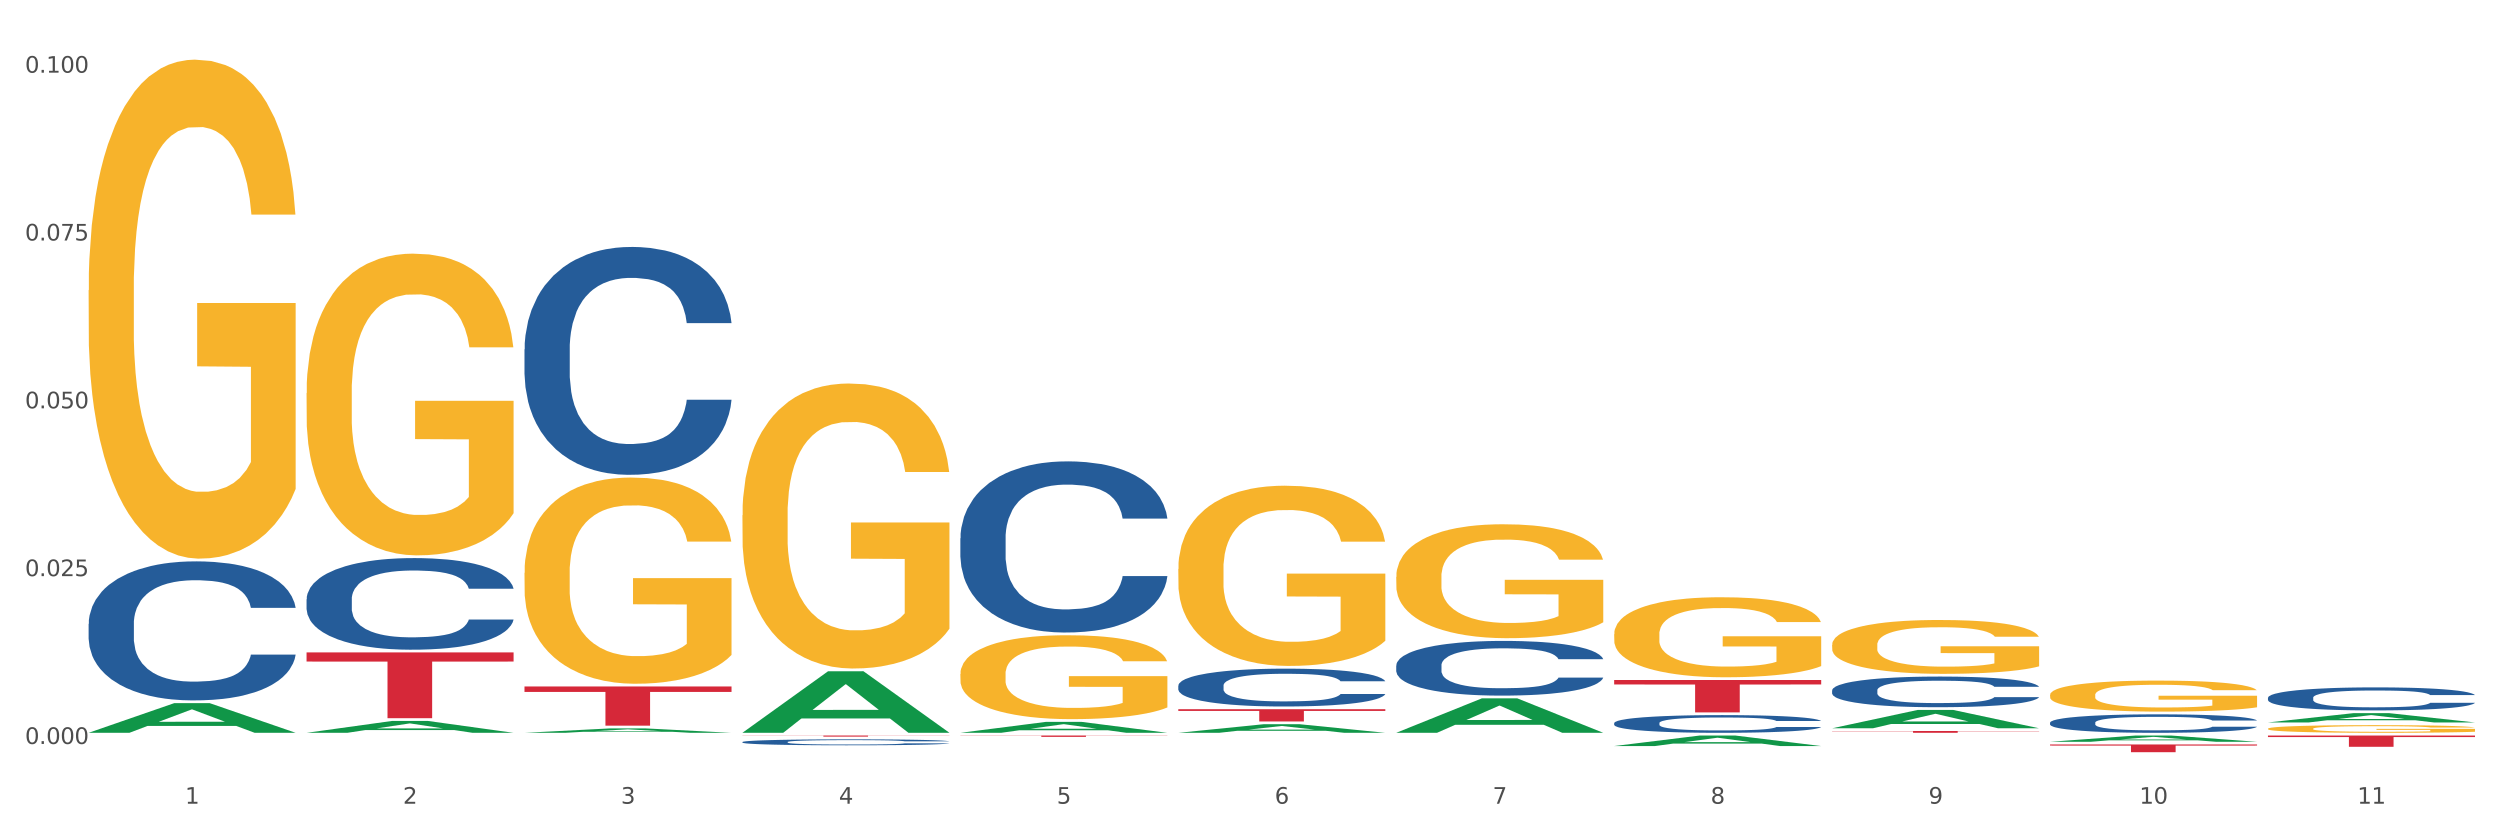<?xml version="1.0" encoding="utf-8" standalone="no"?>
<!DOCTYPE svg PUBLIC "-//W3C//DTD SVG 1.1//EN"
  "http://www.w3.org/Graphics/SVG/1.1/DTD/svg11.dtd">
<svg xmlns:xlink="http://www.w3.org/1999/xlink" width="1080pt" height="360pt" viewBox="0 0 1080 360" xmlns="http://www.w3.org/2000/svg" version="1.1">
 <rect x="0" y="0" width="1080" height="360" fill="#333333" stroke="none"/>
 <defs>
  <style type="text/css">*{stroke-linejoin: round; stroke-linecap: butt}</style>
 </defs>
 <g id="figure_1">
  <g id="patch_1">
   <path d="M 0 360 
L 1080 360 
L 1080 0 
L 0 0 
z
" style="fill: #ffffff; stroke: #ffffff; stroke-linejoin: miter"/>
  </g>
  <g id="axes_1">
   <g id="matplotlib.axis_1">
    <g id="xtick_1">
     <g id="text_1">
      <!-- 1 -->
      <g style="fill: #4d4d4d" transform="translate(79.949 347.204) scale(0.096 -0.096)">
       <defs>
        <path id="DejaVuSans-31" d="M 794 531 
L 1825 531 
L 1825 4091 
L 703 3866 
L 703 4441 
L 1819 4666 
L 2450 4666 
L 2450 531 
L 3481 531 
L 3481 0 
L 794 0 
L 794 531 
z
" transform="scale(0.016)"/>
       </defs>
       <use xlink:href="#DejaVuSans-31"/>
      </g>
     </g>
    </g>
    <g id="xtick_2">
     <g id="text_2">
      <!-- 2 -->
      <g style="fill: #4d4d4d" transform="translate(174.097 347.204) scale(0.096 -0.096)">
       <defs>
        <path id="DejaVuSans-32" d="M 1228 531 
L 3431 531 
L 3431 0 
L 469 0 
L 469 531 
Q 828 903 1448 1529 
Q 2069 2156 2228 2338 
Q 2531 2678 2651 2914 
Q 2772 3150 2772 3378 
Q 2772 3750 2511 3984 
Q 2250 4219 1831 4219 
Q 1534 4219 1204 4116 
Q 875 4013 500 3803 
L 500 4441 
Q 881 4594 1212 4672 
Q 1544 4750 1819 4750 
Q 2544 4750 2975 4387 
Q 3406 4025 3406 3419 
Q 3406 3131 3298 2873 
Q 3191 2616 2906 2266 
Q 2828 2175 2409 1742 
Q 1991 1309 1228 531 
z
" transform="scale(0.016)"/>
       </defs>
       <use xlink:href="#DejaVuSans-32"/>
      </g>
     </g>
    </g>
    <g id="xtick_3">
     <g id="text_3">
      <!-- 3 -->
      <g style="fill: #4d4d4d" transform="translate(268.244 347.204) scale(0.096 -0.096)">
       <defs>
        <path id="DejaVuSans-33" d="M 2597 2516 
Q 3050 2419 3304 2112 
Q 3559 1806 3559 1356 
Q 3559 666 3084 287 
Q 2609 -91 1734 -91 
Q 1441 -91 1130 -33 
Q 819 25 488 141 
L 488 750 
Q 750 597 1062 519 
Q 1375 441 1716 441 
Q 2309 441 2620 675 
Q 2931 909 2931 1356 
Q 2931 1769 2642 2001 
Q 2353 2234 1838 2234 
L 1294 2234 
L 1294 2753 
L 1863 2753 
Q 2328 2753 2575 2939 
Q 2822 3125 2822 3475 
Q 2822 3834 2567 4026 
Q 2313 4219 1838 4219 
Q 1578 4219 1281 4162 
Q 984 4106 628 3988 
L 628 4550 
Q 988 4650 1302 4700 
Q 1616 4750 1894 4750 
Q 2613 4750 3031 4423 
Q 3450 4097 3450 3541 
Q 3450 3153 3228 2886 
Q 3006 2619 2597 2516 
z
" transform="scale(0.016)"/>
       </defs>
       <use xlink:href="#DejaVuSans-33"/>
      </g>
     </g>
    </g>
    <g id="xtick_4">
     <g id="text_4">
      <!-- 4 -->
      <g style="fill: #4d4d4d" transform="translate(362.392 347.204) scale(0.096 -0.096)">
       <defs>
        <path id="DejaVuSans-34" d="M 2419 4116 
L 825 1625 
L 2419 1625 
L 2419 4116 
z
M 2253 4666 
L 3047 4666 
L 3047 1625 
L 3713 1625 
L 3713 1100 
L 3047 1100 
L 3047 0 
L 2419 0 
L 2419 1100 
L 313 1100 
L 313 1709 
L 2253 4666 
z
" transform="scale(0.016)"/>
       </defs>
       <use xlink:href="#DejaVuSans-34"/>
      </g>
     </g>
    </g>
    <g id="xtick_5">
     <g id="text_5">
      <!-- 5 -->
      <g style="fill: #4d4d4d" transform="translate(456.54 347.204) scale(0.096 -0.096)">
       <defs>
        <path id="DejaVuSans-35" d="M 691 4666 
L 3169 4666 
L 3169 4134 
L 1269 4134 
L 1269 2991 
Q 1406 3038 1543 3061 
Q 1681 3084 1819 3084 
Q 2600 3084 3056 2656 
Q 3513 2228 3513 1497 
Q 3513 744 3044 326 
Q 2575 -91 1722 -91 
Q 1428 -91 1123 -41 
Q 819 9 494 109 
L 494 744 
Q 775 591 1075 516 
Q 1375 441 1709 441 
Q 2250 441 2565 725 
Q 2881 1009 2881 1497 
Q 2881 1984 2565 2268 
Q 2250 2553 1709 2553 
Q 1456 2553 1204 2497 
Q 953 2441 691 2322 
L 691 4666 
z
" transform="scale(0.016)"/>
       </defs>
       <use xlink:href="#DejaVuSans-35"/>
      </g>
     </g>
    </g>
    <g id="xtick_6">
     <g id="text_6">
      <!-- 6 -->
      <g style="fill: #4d4d4d" transform="translate(550.688 347.204) scale(0.096 -0.096)">
       <defs>
        <path id="DejaVuSans-36" d="M 2113 2584 
Q 1688 2584 1439 2293 
Q 1191 2003 1191 1497 
Q 1191 994 1439 701 
Q 1688 409 2113 409 
Q 2538 409 2786 701 
Q 3034 994 3034 1497 
Q 3034 2003 2786 2293 
Q 2538 2584 2113 2584 
z
M 3366 4563 
L 3366 3988 
Q 3128 4100 2886 4159 
Q 2644 4219 2406 4219 
Q 1781 4219 1451 3797 
Q 1122 3375 1075 2522 
Q 1259 2794 1537 2939 
Q 1816 3084 2150 3084 
Q 2853 3084 3261 2657 
Q 3669 2231 3669 1497 
Q 3669 778 3244 343 
Q 2819 -91 2113 -91 
Q 1303 -91 875 529 
Q 447 1150 447 2328 
Q 447 3434 972 4092 
Q 1497 4750 2381 4750 
Q 2619 4750 2861 4703 
Q 3103 4656 3366 4563 
z
" transform="scale(0.016)"/>
       </defs>
       <use xlink:href="#DejaVuSans-36"/>
      </g>
     </g>
    </g>
    <g id="xtick_7">
     <g id="text_7">
      <!-- 7 -->
      <g style="fill: #4d4d4d" transform="translate(644.835 347.204) scale(0.096 -0.096)">
       <defs>
        <path id="DejaVuSans-37" d="M 525 4666 
L 3525 4666 
L 3525 4397 
L 1831 0 
L 1172 0 
L 2766 4134 
L 525 4134 
L 525 4666 
z
" transform="scale(0.016)"/>
       </defs>
       <use xlink:href="#DejaVuSans-37"/>
      </g>
     </g>
    </g>
    <g id="xtick_8">
     <g id="text_8">
      <!-- 8 -->
      <g style="fill: #4d4d4d" transform="translate(738.983 347.204) scale(0.096 -0.096)">
       <defs>
        <path id="DejaVuSans-38" d="M 2034 2216 
Q 1584 2216 1326 1975 
Q 1069 1734 1069 1313 
Q 1069 891 1326 650 
Q 1584 409 2034 409 
Q 2484 409 2743 651 
Q 3003 894 3003 1313 
Q 3003 1734 2745 1975 
Q 2488 2216 2034 2216 
z
M 1403 2484 
Q 997 2584 770 2862 
Q 544 3141 544 3541 
Q 544 4100 942 4425 
Q 1341 4750 2034 4750 
Q 2731 4750 3128 4425 
Q 3525 4100 3525 3541 
Q 3525 3141 3298 2862 
Q 3072 2584 2669 2484 
Q 3125 2378 3379 2068 
Q 3634 1759 3634 1313 
Q 3634 634 3220 271 
Q 2806 -91 2034 -91 
Q 1263 -91 848 271 
Q 434 634 434 1313 
Q 434 1759 690 2068 
Q 947 2378 1403 2484 
z
M 1172 3481 
Q 1172 3119 1398 2916 
Q 1625 2713 2034 2713 
Q 2441 2713 2670 2916 
Q 2900 3119 2900 3481 
Q 2900 3844 2670 4047 
Q 2441 4250 2034 4250 
Q 1625 4250 1398 4047 
Q 1172 3844 1172 3481 
z
" transform="scale(0.016)"/>
       </defs>
       <use xlink:href="#DejaVuSans-38"/>
      </g>
     </g>
    </g>
    <g id="xtick_9">
     <g id="text_9">
      <!-- 9 -->
      <g style="fill: #4d4d4d" transform="translate(833.131 347.204) scale(0.096 -0.096)">
       <defs>
        <path id="DejaVuSans-39" d="M 703 97 
L 703 672 
Q 941 559 1184 500 
Q 1428 441 1663 441 
Q 2288 441 2617 861 
Q 2947 1281 2994 2138 
Q 2813 1869 2534 1725 
Q 2256 1581 1919 1581 
Q 1219 1581 811 2004 
Q 403 2428 403 3163 
Q 403 3881 828 4315 
Q 1253 4750 1959 4750 
Q 2769 4750 3195 4129 
Q 3622 3509 3622 2328 
Q 3622 1225 3098 567 
Q 2575 -91 1691 -91 
Q 1453 -91 1209 -44 
Q 966 3 703 97 
z
M 1959 2075 
Q 2384 2075 2632 2365 
Q 2881 2656 2881 3163 
Q 2881 3666 2632 3958 
Q 2384 4250 1959 4250 
Q 1534 4250 1286 3958 
Q 1038 3666 1038 3163 
Q 1038 2656 1286 2365 
Q 1534 2075 1959 2075 
z
" transform="scale(0.016)"/>
       </defs>
       <use xlink:href="#DejaVuSans-39"/>
      </g>
     </g>
    </g>
    <g id="xtick_10">
     <g id="text_10">
      <!-- 10 -->
      <g style="fill: #4d4d4d" transform="translate(924.224 347.204) scale(0.096 -0.096)">
       <defs>
        <path id="DejaVuSans-30" d="M 2034 4250 
Q 1547 4250 1301 3770 
Q 1056 3291 1056 2328 
Q 1056 1369 1301 889 
Q 1547 409 2034 409 
Q 2525 409 2770 889 
Q 3016 1369 3016 2328 
Q 3016 3291 2770 3770 
Q 2525 4250 2034 4250 
z
M 2034 4750 
Q 2819 4750 3233 4129 
Q 3647 3509 3647 2328 
Q 3647 1150 3233 529 
Q 2819 -91 2034 -91 
Q 1250 -91 836 529 
Q 422 1150 422 2328 
Q 422 3509 836 4129 
Q 1250 4750 2034 4750 
z
" transform="scale(0.016)"/>
       </defs>
       <use xlink:href="#DejaVuSans-31"/>
       <use xlink:href="#DejaVuSans-30" transform="translate(63.623 0)"/>
      </g>
     </g>
    </g>
    <g id="xtick_11">
     <g id="text_11">
      <!-- 11 -->
      <g style="fill: #4d4d4d" transform="translate(1018.372 347.204) scale(0.096 -0.096)">
       <use xlink:href="#DejaVuSans-31"/>
       <use xlink:href="#DejaVuSans-31" transform="translate(63.623 0)"/>
      </g>
     </g>
    </g>
    <g id="xtick_12"/>
    <g id="xtick_13"/>
    <g id="xtick_14"/>
    <g id="xtick_15"/>
    <g id="xtick_16"/>
    <g id="xtick_17"/>
    <g id="xtick_18"/>
    <g id="xtick_19"/>
    <g id="xtick_20"/>
    <g id="xtick_21"/>
   </g>
   <g id="matplotlib.axis_2">
    <g id="ytick_1">
     <g id="text_12">
      <!-- 0.000 -->
      <g style="fill: #4d4d4d" transform="translate(10.8 321.392) scale(0.096 -0.096)">
       <defs>
        <path id="DejaVuSans-2e" d="M 684 794 
L 1344 794 
L 1344 0 
L 684 0 
L 684 794 
z
" transform="scale(0.016)"/>
       </defs>
       <use xlink:href="#DejaVuSans-30"/>
       <use xlink:href="#DejaVuSans-2e" transform="translate(63.623 0)"/>
       <use xlink:href="#DejaVuSans-30" transform="translate(95.41 0)"/>
       <use xlink:href="#DejaVuSans-30" transform="translate(159.033 0)"/>
       <use xlink:href="#DejaVuSans-30" transform="translate(222.656 0)"/>
      </g>
     </g>
    </g>
    <g id="ytick_2">
     <g id="text_13">
      <!-- 0.025 -->
      <g style="fill: #4d4d4d" transform="translate(10.8 248.895) scale(0.096 -0.096)">
       <use xlink:href="#DejaVuSans-30"/>
       <use xlink:href="#DejaVuSans-2e" transform="translate(63.623 0)"/>
       <use xlink:href="#DejaVuSans-30" transform="translate(95.41 0)"/>
       <use xlink:href="#DejaVuSans-32" transform="translate(159.033 0)"/>
       <use xlink:href="#DejaVuSans-35" transform="translate(222.656 0)"/>
      </g>
     </g>
    </g>
    <g id="ytick_3">
     <g id="text_14">
      <!-- 0.050 -->
      <g style="fill: #4d4d4d" transform="translate(10.8 176.399) scale(0.096 -0.096)">
       <use xlink:href="#DejaVuSans-30"/>
       <use xlink:href="#DejaVuSans-2e" transform="translate(63.623 0)"/>
       <use xlink:href="#DejaVuSans-30" transform="translate(95.41 0)"/>
       <use xlink:href="#DejaVuSans-35" transform="translate(159.033 0)"/>
       <use xlink:href="#DejaVuSans-30" transform="translate(222.656 0)"/>
      </g>
     </g>
    </g>
    <g id="ytick_4">
     <g id="text_15">
      <!-- 0.075 -->
      <g style="fill: #4d4d4d" transform="translate(10.8 103.902) scale(0.096 -0.096)">
       <use xlink:href="#DejaVuSans-30"/>
       <use xlink:href="#DejaVuSans-2e" transform="translate(63.623 0)"/>
       <use xlink:href="#DejaVuSans-30" transform="translate(95.41 0)"/>
       <use xlink:href="#DejaVuSans-37" transform="translate(159.033 0)"/>
       <use xlink:href="#DejaVuSans-35" transform="translate(222.656 0)"/>
      </g>
     </g>
    </g>
    <g id="ytick_5">
     <g id="text_16">
      <!-- 0.100 -->
      <g style="fill: #4d4d4d" transform="translate(10.8 31.406) scale(0.096 -0.096)">
       <use xlink:href="#DejaVuSans-30"/>
       <use xlink:href="#DejaVuSans-2e" transform="translate(63.623 0)"/>
       <use xlink:href="#DejaVuSans-31" transform="translate(95.41 0)"/>
       <use xlink:href="#DejaVuSans-30" transform="translate(159.033 0)"/>
       <use xlink:href="#DejaVuSans-30" transform="translate(222.656 0)"/>
      </g>
     </g>
    </g>
    <g id="ytick_6"/>
    <g id="ytick_7"/>
    <g id="ytick_8"/>
    <g id="ytick_9"/>
   </g>
   <g id="PolyCollection_1">
    <path d="M 38.283 316.552 
L 38.375 316.54 
L 75.258 303.759 
L 90.564 303.747 
L 127.723 316.577 
L 110.02 316.577 
L 101.998 313.589 
L 63.916 313.589 
L 63.64 313.637 
L 55.894 316.577 
L 38.283 316.577 
L 38.283 316.552 
L 68.711 311.806 
L 97.203 311.794 
L 83.095 306.482 
L 82.911 306.458 
L 82.727 306.494 
L 68.619 311.794 
L 68.711 311.806 
L 38.283 316.552 
z
" clip-path="url(#p1e74f975f1)" style="fill: #109648"/>
    <path d="M 791.464 298.224 
L 791.57 298.212 
L 791.57 297.873 
L 791.887 297.413 
L 793.05 296.567 
L 794.53 295.926 
L 797.068 295.176 
L 798.442 294.862 
L 800.239 294.511 
L 803.939 293.942 
L 808.168 293.459 
L 811.129 293.193 
L 813.349 293.023 
L 818.318 292.721 
L 821.172 292.588 
L 824.132 292.479 
L 826.67 292.406 
L 830.898 292.322 
L 834.282 292.286 
L 838.193 292.273 
L 841.471 292.286 
L 845.805 292.334 
L 852.148 292.479 
L 854.58 292.564 
L 857.857 292.709 
L 861.24 292.902 
L 863.989 293.096 
L 867.161 293.374 
L 870.438 293.737 
L 873.61 294.196 
L 875.83 294.62 
L 877.627 295.067 
L 879.213 295.611 
L 880.376 296.204 
L 880.905 296.7 
L 861.558 296.7 
L 861.029 296.252 
L 859.972 295.769 
L 858.915 295.442 
L 857.752 295.176 
L 855.954 294.874 
L 854.369 294.68 
L 851.726 294.45 
L 849.294 294.305 
L 847.285 294.221 
L 844.854 294.148 
L 839.673 294.075 
L 835.973 294.075 
L 833.647 294.1 
L 830.793 294.16 
L 828.361 294.245 
L 825.507 294.39 
L 823.287 294.547 
L 821.066 294.753 
L 819.798 294.898 
L 817.895 295.164 
L 816.626 295.382 
L 814.935 295.757 
L 813.983 296.023 
L 812.291 296.712 
L 811.551 297.22 
L 811.234 297.571 
L 811.023 297.958 
L 811.023 299.844 
L 811.657 300.691 
L 812.186 301.054 
L 813.032 301.465 
L 814.617 301.997 
L 816.943 302.517 
L 819.375 302.892 
L 821.384 303.122 
L 823.287 303.291 
L 825.189 303.424 
L 827.515 303.545 
L 829.418 303.618 
L 832.273 303.69 
L 835.656 303.727 
L 838.299 303.727 
L 843.691 303.666 
L 846.122 303.606 
L 848.448 303.521 
L 850.986 303.388 
L 852.994 303.243 
L 854.157 303.134 
L 856.06 302.904 
L 857.54 302.662 
L 858.809 302.384 
L 859.655 302.142 
L 860.606 301.779 
L 861.346 301.368 
L 861.558 301.151 
L 880.905 301.151 
L 880.482 301.586 
L 879.742 302.009 
L 878.262 302.578 
L 877.099 302.904 
L 875.301 303.303 
L 873.398 303.642 
L 870.755 304.017 
L 868.324 304.295 
L 865.787 304.537 
L 863.038 304.755 
L 858.069 305.057 
L 856.272 305.142 
L 852.466 305.287 
L 849.505 305.371 
L 845.171 305.456 
L 840.731 305.505 
L 836.079 305.517 
L 831.956 305.492 
L 827.41 305.42 
L 824.555 305.347 
L 821.384 305.238 
L 817.683 305.069 
L 814.194 304.864 
L 810.917 304.622 
L 807.851 304.343 
L 804.997 304.029 
L 801.296 303.509 
L 798.548 303.001 
L 796.539 302.529 
L 795.165 302.13 
L 793.79 301.622 
L 793.05 301.272 
L 791.887 300.425 
L 791.464 299.639 
L 791.464 298.224 
z
" clip-path="url(#p1e74f975f1)" style="fill: #255c99"/>
    <path d="M 697.317 312.361 
L 697.422 312.354 
L 697.422 312.159 
L 697.74 311.893 
L 698.903 311.404 
L 700.383 311.033 
L 702.92 310.6 
L 704.294 310.418 
L 706.092 310.215 
L 709.792 309.887 
L 714.021 309.607 
L 716.981 309.453 
L 719.201 309.355 
L 724.17 309.181 
L 727.024 309.104 
L 729.985 309.041 
L 732.522 308.999 
L 736.751 308.95 
L 740.134 308.929 
L 744.046 308.922 
L 747.323 308.929 
L 751.657 308.957 
L 758.001 309.041 
L 760.432 309.09 
L 763.71 309.174 
L 767.093 309.286 
L 769.842 309.397 
L 773.013 309.558 
L 776.291 309.768 
L 779.462 310.034 
L 781.682 310.278 
L 783.48 310.537 
L 785.065 310.851 
L 786.228 311.194 
L 786.757 311.481 
L 767.41 311.481 
L 766.881 311.222 
L 765.824 310.942 
L 764.767 310.754 
L 763.604 310.6 
L 761.807 310.425 
L 760.221 310.313 
L 757.578 310.18 
L 755.146 310.096 
L 753.138 310.048 
L 750.706 310.006 
L 745.526 309.964 
L 741.825 309.964 
L 739.5 309.978 
L 736.645 310.013 
L 734.213 310.061 
L 731.359 310.145 
L 729.139 310.236 
L 726.919 310.355 
L 725.65 310.439 
L 723.747 310.593 
L 722.478 310.719 
L 720.787 310.935 
L 719.835 311.089 
L 718.144 311.488 
L 717.404 311.781 
L 717.087 311.984 
L 716.875 312.208 
L 716.875 313.298 
L 717.509 313.787 
L 718.038 313.997 
L 718.884 314.235 
L 720.47 314.542 
L 722.796 314.843 
L 725.227 315.06 
L 727.236 315.192 
L 729.139 315.29 
L 731.042 315.367 
L 733.368 315.437 
L 735.271 315.479 
L 738.125 315.521 
L 741.508 315.542 
L 744.151 315.542 
L 749.543 315.507 
L 751.975 315.472 
L 754.301 315.423 
L 756.838 315.346 
L 758.847 315.262 
L 760.009 315.199 
L 761.912 315.067 
L 763.393 314.927 
L 764.661 314.766 
L 765.507 314.626 
L 766.458 314.417 
L 767.199 314.179 
L 767.41 314.053 
L 786.757 314.053 
L 786.334 314.305 
L 785.594 314.549 
L 784.114 314.878 
L 782.951 315.067 
L 781.154 315.297 
L 779.251 315.493 
L 776.608 315.71 
L 774.176 315.871 
L 771.639 316.01 
L 768.89 316.136 
L 763.921 316.311 
L 762.124 316.36 
L 758.318 316.444 
L 755.358 316.493 
L 751.023 316.542 
L 746.583 316.57 
L 741.931 316.577 
L 737.808 316.563 
L 733.262 316.521 
L 730.407 316.479 
L 727.236 316.416 
L 723.536 316.318 
L 720.047 316.199 
L 716.769 316.059 
L 713.704 315.898 
L 710.849 315.717 
L 707.149 315.416 
L 704.4 315.123 
L 702.391 314.85 
L 701.017 314.619 
L 699.643 314.326 
L 698.903 314.123 
L 697.74 313.634 
L 697.317 313.179 
L 697.317 312.361 
z
" clip-path="url(#p1e74f975f1)" style="fill: #255c99"/>
    <path d="M 603.169 287.491 
L 603.275 287.469 
L 603.275 286.865 
L 603.592 286.044 
L 604.755 284.533 
L 606.235 283.389 
L 608.772 282.051 
L 610.147 281.489 
L 611.944 280.863 
L 615.644 279.849 
L 619.873 278.985 
L 622.833 278.51 
L 625.053 278.208 
L 630.022 277.668 
L 632.877 277.431 
L 635.837 277.236 
L 638.374 277.107 
L 642.603 276.956 
L 645.986 276.891 
L 649.898 276.869 
L 653.175 276.891 
L 657.51 276.977 
L 663.853 277.236 
L 666.285 277.387 
L 669.562 277.646 
L 672.945 277.992 
L 675.694 278.337 
L 678.866 278.834 
L 682.143 279.482 
L 685.315 280.302 
L 687.535 281.057 
L 689.332 281.856 
L 690.918 282.828 
L 692.081 283.886 
L 692.609 284.771 
L 673.262 284.771 
L 672.734 283.972 
L 671.676 283.108 
L 670.619 282.526 
L 669.456 282.051 
L 667.659 281.511 
L 666.073 281.165 
L 663.43 280.755 
L 660.999 280.496 
L 658.99 280.345 
L 656.558 280.216 
L 651.378 280.086 
L 647.678 280.086 
L 645.352 280.129 
L 642.497 280.237 
L 640.066 280.388 
L 637.211 280.647 
L 634.991 280.928 
L 632.771 281.295 
L 631.502 281.554 
L 629.599 282.029 
L 628.331 282.418 
L 626.639 283.087 
L 625.688 283.562 
L 623.996 284.792 
L 623.256 285.699 
L 622.939 286.325 
L 622.727 287.016 
L 622.727 290.384 
L 623.362 291.895 
L 623.89 292.543 
L 624.736 293.277 
L 626.322 294.227 
L 628.648 295.155 
L 631.079 295.824 
L 633.088 296.234 
L 634.991 296.537 
L 636.894 296.774 
L 639.22 296.99 
L 641.123 297.119 
L 643.977 297.249 
L 647.361 297.314 
L 650.004 297.314 
L 655.395 297.206 
L 657.827 297.098 
L 660.153 296.947 
L 662.69 296.709 
L 664.699 296.45 
L 665.862 296.256 
L 667.765 295.846 
L 669.245 295.414 
L 670.514 294.917 
L 671.359 294.486 
L 672.311 293.838 
L 673.051 293.104 
L 673.262 292.715 
L 692.609 292.715 
L 692.186 293.493 
L 691.446 294.248 
L 689.966 295.263 
L 688.803 295.846 
L 687.006 296.558 
L 685.103 297.163 
L 682.46 297.832 
L 680.028 298.328 
L 677.491 298.76 
L 674.742 299.149 
L 669.773 299.688 
L 667.976 299.84 
L 664.17 300.099 
L 661.21 300.25 
L 656.875 300.401 
L 652.435 300.487 
L 647.783 300.509 
L 643.66 300.466 
L 639.114 300.336 
L 636.26 300.207 
L 633.088 300.012 
L 629.388 299.71 
L 625.899 299.343 
L 622.622 298.911 
L 619.556 298.415 
L 616.701 297.853 
L 613.001 296.925 
L 610.252 296.018 
L 608.244 295.176 
L 606.869 294.464 
L 605.495 293.557 
L 604.755 292.931 
L 603.592 291.42 
L 603.169 290.017 
L 603.169 287.491 
z
" clip-path="url(#p1e74f975f1)" style="fill: #255c99"/>
    <path d="M 509.021 296.201 
L 509.127 296.186 
L 509.127 295.768 
L 509.444 295.201 
L 510.607 294.155 
L 512.087 293.364 
L 514.625 292.438 
L 515.999 292.05 
L 517.796 291.617 
L 521.496 290.915 
L 525.725 290.318 
L 528.686 289.989 
L 530.906 289.78 
L 535.875 289.407 
L 538.729 289.243 
L 541.689 289.108 
L 544.227 289.019 
L 548.455 288.914 
L 551.839 288.869 
L 555.75 288.854 
L 559.028 288.869 
L 563.362 288.929 
L 569.705 289.108 
L 572.137 289.213 
L 575.414 289.392 
L 578.797 289.631 
L 581.546 289.87 
L 584.718 290.213 
L 587.995 290.661 
L 591.167 291.229 
L 593.387 291.751 
L 595.184 292.304 
L 596.77 292.976 
L 597.933 293.707 
L 598.462 294.32 
L 579.115 294.32 
L 578.586 293.767 
L 577.529 293.17 
L 576.472 292.767 
L 575.309 292.438 
L 573.511 292.065 
L 571.926 291.826 
L 569.283 291.542 
L 566.851 291.363 
L 564.842 291.258 
L 562.411 291.169 
L 557.23 291.079 
L 553.53 291.079 
L 551.204 291.109 
L 548.35 291.184 
L 545.918 291.288 
L 543.064 291.467 
L 540.843 291.662 
L 538.623 291.915 
L 537.355 292.095 
L 535.452 292.423 
L 534.183 292.692 
L 532.492 293.155 
L 531.54 293.483 
L 529.848 294.335 
L 529.108 294.962 
L 528.791 295.395 
L 528.58 295.873 
L 528.58 298.202 
L 529.214 299.247 
L 529.743 299.695 
L 530.589 300.203 
L 532.174 300.86 
L 534.5 301.502 
L 536.932 301.965 
L 538.941 302.249 
L 540.843 302.458 
L 542.746 302.622 
L 545.072 302.771 
L 546.975 302.861 
L 549.83 302.951 
L 553.213 302.995 
L 555.856 302.995 
L 561.248 302.921 
L 563.679 302.846 
L 566.005 302.742 
L 568.542 302.577 
L 570.551 302.398 
L 571.714 302.264 
L 573.617 301.98 
L 575.097 301.681 
L 576.366 301.338 
L 577.212 301.039 
L 578.163 300.591 
L 578.903 300.084 
L 579.115 299.815 
L 598.462 299.815 
L 598.039 300.352 
L 597.299 300.875 
L 595.819 301.577 
L 594.656 301.98 
L 592.858 302.473 
L 590.955 302.891 
L 588.312 303.354 
L 585.881 303.697 
L 583.343 303.996 
L 580.595 304.265 
L 575.626 304.638 
L 573.829 304.743 
L 570.023 304.922 
L 567.062 305.026 
L 562.728 305.131 
L 558.288 305.191 
L 553.636 305.206 
L 549.513 305.176 
L 544.967 305.086 
L 542.112 304.996 
L 538.941 304.862 
L 535.24 304.653 
L 531.751 304.399 
L 528.474 304.1 
L 525.408 303.757 
L 522.554 303.369 
L 518.853 302.727 
L 516.105 302.1 
L 514.096 301.517 
L 512.722 301.024 
L 511.347 300.397 
L 510.607 299.964 
L 509.444 298.919 
L 509.021 297.948 
L 509.021 296.201 
z
" clip-path="url(#p1e74f975f1)" style="fill: #255c99"/>
    <path d="M 414.874 232.533 
L 414.979 232.466 
L 414.979 230.575 
L 415.297 228.009 
L 416.46 223.282 
L 417.94 219.703 
L 420.477 215.516 
L 421.851 213.76 
L 423.649 211.802 
L 427.349 208.628 
L 431.578 205.927 
L 434.538 204.441 
L 436.758 203.496 
L 441.727 201.808 
L 444.581 201.065 
L 447.542 200.457 
L 450.079 200.052 
L 454.308 199.579 
L 457.691 199.377 
L 461.603 199.309 
L 464.88 199.377 
L 469.214 199.647 
L 475.558 200.457 
L 477.989 200.93 
L 481.267 201.74 
L 484.65 202.821 
L 487.399 203.901 
L 490.57 205.454 
L 493.848 207.48 
L 497.019 210.046 
L 499.239 212.41 
L 501.037 214.908 
L 502.622 217.947 
L 503.785 221.256 
L 504.314 224.025 
L 484.967 224.025 
L 484.438 221.526 
L 483.381 218.825 
L 482.324 217.002 
L 481.161 215.516 
L 479.364 213.828 
L 477.778 212.747 
L 475.135 211.464 
L 472.703 210.654 
L 470.695 210.181 
L 468.263 209.776 
L 463.083 209.371 
L 459.382 209.371 
L 457.057 209.506 
L 454.202 209.844 
L 451.77 210.316 
L 448.916 211.127 
L 446.696 212.005 
L 444.476 213.153 
L 443.207 213.963 
L 441.304 215.449 
L 440.035 216.664 
L 438.344 218.757 
L 437.392 220.243 
L 435.701 224.092 
L 434.961 226.928 
L 434.644 228.887 
L 434.432 231.048 
L 434.432 241.582 
L 435.066 246.309 
L 435.595 248.335 
L 436.441 250.631 
L 438.027 253.602 
L 440.353 256.506 
L 442.784 258.599 
L 444.793 259.882 
L 446.696 260.828 
L 448.599 261.571 
L 450.925 262.246 
L 452.828 262.651 
L 455.682 263.056 
L 459.065 263.259 
L 461.708 263.259 
L 467.1 262.921 
L 469.532 262.584 
L 471.858 262.111 
L 474.395 261.368 
L 476.404 260.558 
L 477.566 259.95 
L 479.469 258.667 
L 480.95 257.316 
L 482.218 255.763 
L 483.064 254.413 
L 484.015 252.387 
L 484.756 250.091 
L 484.967 248.875 
L 504.314 248.875 
L 503.891 251.306 
L 503.151 253.67 
L 501.671 256.844 
L 500.508 258.667 
L 498.711 260.895 
L 496.808 262.786 
L 494.165 264.88 
L 491.733 266.433 
L 489.196 267.783 
L 486.447 268.999 
L 481.478 270.687 
L 479.681 271.16 
L 475.875 271.97 
L 472.915 272.443 
L 468.58 272.915 
L 464.14 273.186 
L 459.488 273.253 
L 455.365 273.118 
L 450.819 272.713 
L 447.964 272.308 
L 444.793 271.7 
L 441.093 270.755 
L 437.604 269.607 
L 434.326 268.256 
L 431.26 266.703 
L 428.406 264.947 
L 424.706 262.043 
L 421.957 259.207 
L 419.948 256.574 
L 418.574 254.345 
L 417.2 251.509 
L 416.46 249.551 
L 415.297 244.824 
L 414.874 240.434 
L 414.874 232.533 
z
" clip-path="url(#p1e74f975f1)" style="fill: #255c99"/>
    <path d="M 320.726 320.55 
L 320.832 320.547 
L 320.832 320.481 
L 321.149 320.392 
L 322.312 320.227 
L 323.792 320.102 
L 326.329 319.956 
L 327.704 319.895 
L 329.501 319.826 
L 333.201 319.716 
L 337.43 319.622 
L 340.39 319.57 
L 342.61 319.537 
L 347.579 319.478 
L 350.434 319.452 
L 353.394 319.431 
L 355.931 319.417 
L 360.16 319.4 
L 363.543 319.393 
L 367.455 319.391 
L 370.732 319.393 
L 375.067 319.402 
L 381.41 319.431 
L 383.842 319.447 
L 387.119 319.475 
L 390.502 319.513 
L 393.251 319.551 
L 396.423 319.605 
L 399.7 319.676 
L 402.872 319.765 
L 405.092 319.848 
L 406.889 319.935 
L 408.475 320.041 
L 409.638 320.156 
L 410.166 320.253 
L 390.819 320.253 
L 390.291 320.166 
L 389.233 320.071 
L 388.176 320.008 
L 387.013 319.956 
L 385.216 319.897 
L 383.63 319.859 
L 380.987 319.815 
L 378.556 319.786 
L 376.547 319.77 
L 374.115 319.756 
L 368.935 319.742 
L 365.235 319.742 
L 362.909 319.746 
L 360.054 319.758 
L 357.623 319.775 
L 354.768 319.803 
L 352.548 319.834 
L 350.328 319.874 
L 349.059 319.902 
L 347.156 319.954 
L 345.888 319.996 
L 344.196 320.069 
L 343.245 320.121 
L 341.553 320.255 
L 340.813 320.354 
L 340.496 320.422 
L 340.284 320.498 
L 340.284 320.865 
L 340.919 321.03 
L 341.447 321.101 
L 342.293 321.181 
L 343.879 321.285 
L 346.205 321.386 
L 348.636 321.459 
L 350.645 321.504 
L 352.548 321.537 
L 354.451 321.562 
L 356.777 321.586 
L 358.68 321.6 
L 361.534 321.614 
L 364.918 321.621 
L 367.561 321.621 
L 372.952 321.61 
L 375.384 321.598 
L 377.71 321.581 
L 380.247 321.555 
L 382.256 321.527 
L 383.419 321.506 
L 385.322 321.461 
L 386.802 321.414 
L 388.071 321.36 
L 388.916 321.313 
L 389.868 321.242 
L 390.608 321.162 
L 390.819 321.12 
L 410.166 321.12 
L 409.743 321.204 
L 409.003 321.287 
L 407.523 321.398 
L 406.36 321.461 
L 404.563 321.539 
L 402.66 321.605 
L 400.017 321.678 
L 397.585 321.732 
L 395.048 321.779 
L 392.299 321.822 
L 387.33 321.88 
L 385.533 321.897 
L 381.727 321.925 
L 378.767 321.942 
L 374.432 321.958 
L 369.992 321.968 
L 365.34 321.97 
L 361.217 321.965 
L 356.671 321.951 
L 353.817 321.937 
L 350.645 321.916 
L 346.945 321.883 
L 343.456 321.843 
L 340.179 321.796 
L 337.113 321.741 
L 334.258 321.68 
L 330.558 321.579 
L 327.809 321.48 
L 325.801 321.388 
L 324.426 321.31 
L 323.052 321.211 
L 322.312 321.143 
L 321.149 320.978 
L 320.726 320.825 
L 320.726 320.55 
z
" clip-path="url(#p1e74f975f1)" style="fill: #255c99"/>
    <path d="M 226.578 150.913 
L 226.684 150.823 
L 226.684 148.305 
L 227.001 144.889 
L 228.164 138.595 
L 229.644 133.83 
L 232.182 128.255 
L 233.556 125.918 
L 235.353 123.31 
L 239.053 119.084 
L 243.282 115.488 
L 246.243 113.51 
L 248.463 112.251 
L 253.432 110.003 
L 256.286 109.014 
L 259.246 108.205 
L 261.784 107.666 
L 266.012 107.036 
L 269.396 106.767 
L 273.307 106.677 
L 276.585 106.767 
L 280.919 107.126 
L 287.262 108.205 
L 289.694 108.835 
L 292.971 109.913 
L 296.354 111.352 
L 299.103 112.791 
L 302.275 114.859 
L 305.552 117.556 
L 308.724 120.972 
L 310.944 124.119 
L 312.741 127.446 
L 314.327 131.492 
L 315.49 135.898 
L 316.019 139.584 
L 296.672 139.584 
L 296.143 136.257 
L 295.086 132.661 
L 294.029 130.233 
L 292.866 128.255 
L 291.068 126.007 
L 289.483 124.569 
L 286.84 122.861 
L 284.408 121.782 
L 282.399 121.152 
L 279.968 120.613 
L 274.787 120.073 
L 271.087 120.073 
L 268.761 120.253 
L 265.907 120.703 
L 263.475 121.332 
L 260.621 122.411 
L 258.4 123.58 
L 256.18 125.108 
L 254.912 126.187 
L 253.009 128.165 
L 251.74 129.784 
L 250.048 132.571 
L 249.097 134.549 
L 247.405 139.674 
L 246.665 143.45 
L 246.348 146.058 
L 246.137 148.935 
L 246.137 162.961 
L 246.771 169.254 
L 247.3 171.952 
L 248.146 175.009 
L 249.731 178.965 
L 252.057 182.831 
L 254.489 185.618 
L 256.497 187.326 
L 258.4 188.585 
L 260.303 189.574 
L 262.629 190.473 
L 264.532 191.013 
L 267.387 191.552 
L 270.77 191.822 
L 273.413 191.822 
L 278.805 191.372 
L 281.236 190.923 
L 283.562 190.294 
L 286.099 189.305 
L 288.108 188.226 
L 289.271 187.416 
L 291.174 185.708 
L 292.654 183.91 
L 293.923 181.842 
L 294.769 180.044 
L 295.72 177.346 
L 296.46 174.289 
L 296.672 172.671 
L 316.019 172.671 
L 315.596 175.908 
L 314.856 179.055 
L 313.376 183.281 
L 312.213 185.708 
L 310.415 188.675 
L 308.512 191.193 
L 305.869 193.98 
L 303.438 196.048 
L 300.9 197.846 
L 298.152 199.464 
L 293.183 201.712 
L 291.386 202.342 
L 287.58 203.42 
L 284.619 204.05 
L 280.285 204.679 
L 275.845 205.039 
L 271.193 205.129 
L 267.07 204.949 
L 262.524 204.409 
L 259.669 203.87 
L 256.497 203.061 
L 252.797 201.802 
L 249.308 200.274 
L 246.031 198.475 
L 242.965 196.407 
L 240.111 194.07 
L 236.41 190.204 
L 233.662 186.427 
L 231.653 182.921 
L 230.279 179.954 
L 228.904 176.178 
L 228.164 173.57 
L 227.001 167.276 
L 226.578 161.432 
L 226.578 150.913 
z
" clip-path="url(#p1e74f975f1)" style="fill: #255c99"/>
    <path d="M 132.431 258.878 
L 132.536 258.842 
L 132.536 257.83 
L 132.854 256.456 
L 134.016 253.925 
L 135.497 252.009 
L 138.034 249.768 
L 139.408 248.828 
L 141.206 247.78 
L 144.906 246.081 
L 149.135 244.634 
L 152.095 243.839 
L 154.315 243.333 
L 159.284 242.429 
L 162.138 242.032 
L 165.099 241.706 
L 167.636 241.489 
L 171.865 241.236 
L 175.248 241.128 
L 179.16 241.092 
L 182.437 241.128 
L 186.771 241.272 
L 193.115 241.706 
L 195.546 241.959 
L 198.824 242.393 
L 202.207 242.971 
L 204.956 243.55 
L 208.127 244.381 
L 211.405 245.466 
L 214.576 246.84 
L 216.796 248.105 
L 218.594 249.443 
L 220.179 251.069 
L 221.342 252.841 
L 221.871 254.323 
L 202.524 254.323 
L 201.995 252.985 
L 200.938 251.539 
L 199.881 250.563 
L 198.718 249.768 
L 196.921 248.864 
L 195.335 248.286 
L 192.692 247.599 
L 190.26 247.165 
L 188.252 246.912 
L 185.82 246.695 
L 180.64 246.478 
L 176.939 246.478 
L 174.614 246.55 
L 171.759 246.731 
L 169.327 246.984 
L 166.473 247.418 
L 164.253 247.888 
L 162.033 248.503 
L 160.764 248.936 
L 158.861 249.732 
L 157.592 250.382 
L 155.901 251.503 
L 154.949 252.299 
L 153.258 254.359 
L 152.518 255.877 
L 152.201 256.926 
L 151.989 258.083 
L 151.989 263.722 
L 152.623 266.253 
L 153.152 267.337 
L 153.998 268.567 
L 155.584 270.157 
L 157.91 271.712 
L 160.341 272.832 
L 162.35 273.519 
L 164.253 274.025 
L 166.156 274.423 
L 168.482 274.785 
L 170.385 275.001 
L 173.239 275.218 
L 176.622 275.327 
L 179.265 275.327 
L 184.657 275.146 
L 187.089 274.965 
L 189.414 274.712 
L 191.952 274.315 
L 193.961 273.881 
L 195.123 273.555 
L 197.026 272.869 
L 198.507 272.146 
L 199.775 271.314 
L 200.621 270.591 
L 201.572 269.507 
L 202.313 268.277 
L 202.524 267.627 
L 221.871 267.627 
L 221.448 268.928 
L 220.708 270.193 
L 219.228 271.892 
L 218.065 272.869 
L 216.268 274.062 
L 214.365 275.074 
L 211.722 276.194 
L 209.29 277.026 
L 206.753 277.749 
L 204.004 278.4 
L 199.035 279.303 
L 197.238 279.557 
L 193.432 279.99 
L 190.472 280.243 
L 186.137 280.496 
L 181.697 280.641 
L 177.045 280.677 
L 172.922 280.605 
L 168.376 280.388 
L 165.521 280.171 
L 162.35 279.846 
L 158.65 279.34 
L 155.161 278.725 
L 151.883 278.002 
L 148.817 277.171 
L 145.963 276.231 
L 142.263 274.676 
L 139.514 273.158 
L 137.505 271.748 
L 136.131 270.555 
L 134.757 269.037 
L 134.016 267.988 
L 132.854 265.458 
L 132.431 263.108 
L 132.431 258.878 
z
" clip-path="url(#p1e74f975f1)" style="fill: #255c99"/>
    <path d="M 38.283 269.498 
L 38.389 269.443 
L 38.389 267.907 
L 38.706 265.822 
L 39.869 261.982 
L 41.349 259.075 
L 43.886 255.673 
L 45.261 254.247 
L 47.058 252.656 
L 50.758 250.077 
L 54.987 247.883 
L 57.947 246.676 
L 60.167 245.908 
L 65.136 244.536 
L 67.991 243.933 
L 70.951 243.439 
L 73.488 243.11 
L 77.717 242.726 
L 81.1 242.561 
L 85.012 242.507 
L 88.289 242.561 
L 92.624 242.781 
L 98.967 243.439 
L 101.399 243.823 
L 104.676 244.482 
L 108.059 245.359 
L 110.808 246.237 
L 113.98 247.499 
L 117.257 249.145 
L 120.429 251.229 
L 122.649 253.15 
L 124.446 255.179 
L 126.032 257.648 
L 127.195 260.336 
L 127.723 262.586 
L 108.376 262.586 
L 107.848 260.556 
L 106.79 258.361 
L 105.733 256.88 
L 104.57 255.673 
L 102.773 254.302 
L 101.187 253.424 
L 98.544 252.382 
L 96.113 251.723 
L 94.104 251.339 
L 91.672 251.01 
L 86.492 250.681 
L 82.792 250.681 
L 80.466 250.791 
L 77.611 251.065 
L 75.18 251.449 
L 72.325 252.107 
L 70.105 252.82 
L 67.885 253.753 
L 66.616 254.411 
L 64.713 255.618 
L 63.445 256.606 
L 61.753 258.307 
L 60.802 259.513 
L 59.11 262.641 
L 58.37 264.945 
L 58.053 266.536 
L 57.841 268.291 
L 57.841 276.85 
L 58.476 280.69 
L 59.004 282.336 
L 59.85 284.201 
L 61.436 286.615 
L 63.762 288.974 
L 66.193 290.674 
L 68.202 291.717 
L 70.105 292.485 
L 72.008 293.088 
L 74.334 293.637 
L 76.237 293.966 
L 79.091 294.295 
L 82.475 294.46 
L 85.118 294.46 
L 90.509 294.186 
L 92.941 293.911 
L 95.267 293.527 
L 97.804 292.924 
L 99.813 292.265 
L 100.976 291.772 
L 102.879 290.729 
L 104.359 289.632 
L 105.628 288.37 
L 106.473 287.273 
L 107.425 285.627 
L 108.165 283.762 
L 108.376 282.775 
L 127.723 282.775 
L 127.3 284.75 
L 126.56 286.67 
L 125.08 289.248 
L 123.917 290.729 
L 122.12 292.54 
L 120.217 294.076 
L 117.574 295.777 
L 115.142 297.038 
L 112.605 298.136 
L 109.856 299.123 
L 104.887 300.495 
L 103.09 300.879 
L 99.284 301.537 
L 96.324 301.921 
L 91.989 302.305 
L 87.549 302.524 
L 82.897 302.579 
L 78.774 302.47 
L 74.228 302.14 
L 71.374 301.811 
L 68.202 301.318 
L 64.502 300.549 
L 61.013 299.617 
L 57.736 298.52 
L 54.67 297.258 
L 51.815 295.831 
L 48.115 293.472 
L 45.366 291.168 
L 43.358 289.029 
L 41.983 287.218 
L 40.609 284.914 
L 39.869 283.323 
L 38.706 279.483 
L 38.283 275.917 
L 38.283 269.498 
z
" clip-path="url(#p1e74f975f1)" style="fill: #255c99"/>
    <path d="M 132.431 281.845 
L 221.871 281.845 
L 221.871 285.795 
L 186.688 285.821 
L 186.688 310.265 
L 167.401 310.265 
L 167.401 285.821 
L 132.431 285.795 
L 132.431 281.872 
L 132.431 281.845 
z
" clip-path="url(#p1e74f975f1)" style="fill: #d62839"/>
    <path d="M 226.578 296.552 
L 316.019 296.552 
L 316.019 298.907 
L 280.836 298.923 
L 280.836 313.501 
L 261.549 313.501 
L 261.549 298.923 
L 226.578 298.907 
L 226.578 296.568 
L 226.578 296.552 
z
" clip-path="url(#p1e74f975f1)" style="fill: #d62839"/>
    <path d="M 320.726 317.745 
L 410.166 317.745 
L 410.166 317.811 
L 374.984 317.811 
L 374.984 318.223 
L 355.697 318.223 
L 355.697 317.811 
L 320.726 317.811 
L 320.726 317.745 
L 320.726 317.745 
z
" clip-path="url(#p1e74f975f1)" style="fill: #d62839"/>
    <path d="M 414.874 317.745 
L 504.314 317.745 
L 504.314 317.825 
L 469.131 317.826 
L 469.131 318.327 
L 449.844 318.327 
L 449.844 317.826 
L 414.874 317.825 
L 414.874 317.745 
L 414.874 317.745 
z
" clip-path="url(#p1e74f975f1)" style="fill: #d62839"/>
    <path d="M 885.612 312.179 
L 885.718 312.172 
L 885.718 311.967 
L 886.035 311.69 
L 887.198 311.18 
L 888.678 310.793 
L 891.215 310.341 
L 892.59 310.151 
L 894.387 309.94 
L 898.087 309.597 
L 902.316 309.305 
L 905.276 309.145 
L 907.496 309.043 
L 912.465 308.861 
L 915.32 308.78 
L 918.28 308.715 
L 920.817 308.671 
L 925.046 308.62 
L 928.429 308.598 
L 932.341 308.591 
L 935.618 308.598 
L 939.953 308.627 
L 946.296 308.715 
L 948.728 308.766 
L 952.005 308.853 
L 955.388 308.97 
L 958.137 309.087 
L 961.309 309.254 
L 964.586 309.473 
L 967.758 309.75 
L 969.978 310.006 
L 971.775 310.275 
L 973.361 310.604 
L 974.524 310.961 
L 975.052 311.26 
L 955.705 311.26 
L 955.177 310.99 
L 954.119 310.698 
L 953.062 310.502 
L 951.899 310.341 
L 950.102 310.159 
L 948.516 310.042 
L 945.873 309.904 
L 943.442 309.816 
L 941.433 309.765 
L 939.001 309.721 
L 933.821 309.677 
L 930.121 309.677 
L 927.795 309.692 
L 924.94 309.728 
L 922.509 309.78 
L 919.654 309.867 
L 917.434 309.962 
L 915.214 310.086 
L 913.945 310.173 
L 912.042 310.334 
L 910.774 310.465 
L 909.082 310.691 
L 908.131 310.852 
L 906.439 311.267 
L 905.699 311.574 
L 905.382 311.785 
L 905.17 312.018 
L 905.17 313.156 
L 905.805 313.667 
L 906.333 313.885 
L 907.179 314.133 
L 908.765 314.454 
L 911.091 314.768 
L 913.522 314.994 
L 915.531 315.133 
L 917.434 315.235 
L 919.337 315.315 
L 921.663 315.388 
L 923.566 315.432 
L 926.42 315.475 
L 929.804 315.497 
L 932.447 315.497 
L 937.838 315.461 
L 940.27 315.424 
L 942.596 315.373 
L 945.133 315.293 
L 947.142 315.205 
L 948.305 315.14 
L 950.208 315.001 
L 951.688 314.855 
L 952.957 314.688 
L 953.802 314.542 
L 954.754 314.323 
L 955.494 314.075 
L 955.705 313.944 
L 975.052 313.944 
L 974.629 314.206 
L 973.889 314.462 
L 972.409 314.804 
L 971.246 315.001 
L 969.449 315.242 
L 967.546 315.446 
L 964.903 315.672 
L 962.471 315.84 
L 959.934 315.986 
L 957.185 316.117 
L 952.217 316.299 
L 950.419 316.35 
L 946.613 316.438 
L 943.653 316.489 
L 939.319 316.54 
L 934.878 316.569 
L 930.226 316.577 
L 926.103 316.562 
L 921.557 316.518 
L 918.703 316.474 
L 915.531 316.409 
L 911.831 316.307 
L 908.342 316.183 
L 905.065 316.037 
L 901.999 315.869 
L 899.144 315.68 
L 895.444 315.366 
L 892.695 315.06 
L 890.687 314.775 
L 889.312 314.535 
L 887.938 314.228 
L 887.198 314.017 
L 886.035 313.506 
L 885.612 313.032 
L 885.612 312.179 
z
" clip-path="url(#p1e74f975f1)" style="fill: #255c99"/>
    <path d="M 509.021 306.373 
L 598.462 306.373 
L 598.462 307.111 
L 563.279 307.116 
L 563.279 311.68 
L 543.992 311.68 
L 543.992 307.116 
L 509.021 307.111 
L 509.021 306.378 
L 509.021 306.373 
z
" clip-path="url(#p1e74f975f1)" style="fill: #d62839"/>
    <path d="M 791.464 315.793 
L 880.905 315.793 
L 880.905 315.902 
L 845.722 315.903 
L 845.722 316.577 
L 826.435 316.577 
L 826.435 315.903 
L 791.464 315.902 
L 791.464 315.794 
L 791.464 315.793 
z
" clip-path="url(#p1e74f975f1)" style="fill: #d62839"/>
    <path d="M 885.612 321.623 
L 975.052 321.623 
L 975.052 322.085 
L 939.87 322.089 
L 939.87 324.95 
L 920.583 324.95 
L 920.583 322.089 
L 885.612 322.085 
L 885.612 321.626 
L 885.612 321.623 
z
" clip-path="url(#p1e74f975f1)" style="fill: #d62839"/>
    <path d="M 979.76 317.745 
L 1069.2 317.745 
L 1069.2 318.423 
L 1034.017 318.427 
L 1034.017 322.625 
L 1014.73 322.625 
L 1014.73 318.427 
L 979.76 318.423 
L 979.76 317.749 
L 979.76 317.745 
z
" clip-path="url(#p1e74f975f1)" style="fill: #d62839"/>
    <path d="M 132.431 169.805 
L 132.536 169.686 
L 132.536 165.4 
L 132.747 161.71 
L 133.803 152.781 
L 135.387 145.4 
L 136.549 141.472 
L 137.71 138.257 
L 139.083 135.043 
L 140.773 131.71 
L 143.835 126.829 
L 145.736 124.329 
L 148.059 121.71 
L 152.283 117.9 
L 155.345 115.757 
L 158.513 113.972 
L 163.687 111.829 
L 167.066 110.877 
L 170.657 110.162 
L 174.986 109.686 
L 178.26 109.567 
L 185.44 109.924 
L 191.565 110.996 
L 194.521 111.829 
L 198.323 113.257 
L 200.329 114.21 
L 203.603 116.115 
L 206.982 118.615 
L 209.305 120.757 
L 212.79 124.805 
L 215.43 128.853 
L 217.858 133.853 
L 219.125 137.305 
L 220.076 140.519 
L 220.921 144.21 
L 221.765 150.043 
L 202.758 150.043 
L 202.019 145.876 
L 200.857 141.948 
L 199.168 138.138 
L 197.689 135.757 
L 195.155 132.781 
L 192.832 130.876 
L 190.403 129.448 
L 187.446 128.257 
L 185.123 127.662 
L 181.85 127.186 
L 175.408 127.305 
L 171.079 128.257 
L 168.122 129.448 
L 166.222 130.519 
L 164.532 131.71 
L 162.631 133.376 
L 160.414 135.876 
L 158.83 138.138 
L 157.246 140.995 
L 155.979 143.853 
L 154.817 147.186 
L 153.867 150.757 
L 153.128 154.448 
L 152.494 158.972 
L 151.966 166.472 
L 151.966 182.781 
L 152.177 186.472 
L 152.705 191.352 
L 153.339 195.043 
L 154.395 199.448 
L 155.345 202.424 
L 157.14 206.71 
L 159.147 210.281 
L 160.731 212.543 
L 162.314 214.448 
L 165.06 217.067 
L 168.122 219.209 
L 170.762 220.519 
L 174.353 221.709 
L 176.781 222.186 
L 178.893 222.424 
L 184.067 222.424 
L 187.763 222.067 
L 191.882 221.233 
L 195.049 220.162 
L 197.689 218.852 
L 200.646 216.709 
L 202.547 214.686 
L 202.547 189.805 
L 179.316 189.686 
L 179.316 173.138 
L 221.871 173.138 
L 221.871 221.709 
L 220.076 224.209 
L 218.069 226.471 
L 215.958 228.495 
L 212.79 230.995 
L 208.988 233.376 
L 205.609 235.043 
L 202.019 236.471 
L 197.795 237.781 
L 192.304 238.971 
L 188.925 239.448 
L 184.701 239.805 
L 179.738 239.924 
L 175.408 239.686 
L 171.185 239.09 
L 166.75 238.019 
L 162.42 236.471 
L 159.147 234.924 
L 155.873 233.019 
L 152.388 230.519 
L 149.643 228.138 
L 147.531 225.995 
L 145.208 223.257 
L 142.674 219.686 
L 140.773 216.471 
L 139.083 213.138 
L 137.288 208.852 
L 136.021 205.162 
L 134.754 200.519 
L 134.015 197.067 
L 133.17 191.71 
L 132.536 184.21 
L 132.431 169.805 
z
" clip-path="url(#p1e74f975f1)" style="fill: #f7b32b"/>
    <path d="M 226.578 247.464 
L 226.684 247.382 
L 226.684 244.454 
L 226.895 241.932 
L 227.951 235.83 
L 229.535 230.785 
L 230.697 228.101 
L 231.858 225.904 
L 233.231 223.707 
L 234.92 221.429 
L 237.983 218.094 
L 239.884 216.385 
L 242.207 214.595 
L 246.43 211.992 
L 249.493 210.527 
L 252.661 209.307 
L 257.835 207.843 
L 261.214 207.192 
L 264.804 206.704 
L 269.134 206.378 
L 272.407 206.297 
L 279.588 206.541 
L 285.712 207.273 
L 288.669 207.843 
L 292.471 208.819 
L 294.477 209.47 
L 297.75 210.771 
L 301.13 212.48 
L 303.453 213.944 
L 306.937 216.711 
L 309.577 219.477 
L 312.006 222.894 
L 313.273 225.253 
L 314.223 227.45 
L 315.068 229.972 
L 315.913 233.958 
L 296.906 233.958 
L 296.166 231.111 
L 295.005 228.426 
L 293.315 225.823 
L 291.837 224.195 
L 289.303 222.162 
L 286.98 220.86 
L 284.551 219.883 
L 281.594 219.07 
L 279.271 218.663 
L 275.998 218.338 
L 269.556 218.419 
L 265.227 219.07 
L 262.27 219.883 
L 260.369 220.616 
L 258.68 221.429 
L 256.779 222.568 
L 254.561 224.277 
L 252.977 225.823 
L 251.394 227.775 
L 250.126 229.728 
L 248.965 232.006 
L 248.014 234.447 
L 247.275 236.969 
L 246.642 240.06 
L 246.114 245.186 
L 246.114 256.332 
L 246.325 258.854 
L 246.853 262.19 
L 247.486 264.712 
L 248.542 267.722 
L 249.493 269.756 
L 251.288 272.685 
L 253.294 275.126 
L 254.878 276.671 
L 256.462 277.973 
L 259.208 279.763 
L 262.27 281.227 
L 264.91 282.122 
L 268.5 282.936 
L 270.929 283.261 
L 273.041 283.424 
L 278.215 283.424 
L 281.911 283.18 
L 286.029 282.61 
L 289.197 281.878 
L 291.837 280.983 
L 294.794 279.519 
L 296.694 278.136 
L 296.694 261.132 
L 273.463 261.051 
L 273.463 249.742 
L 316.019 249.742 
L 316.019 282.936 
L 314.223 284.644 
L 312.217 286.19 
L 310.105 287.573 
L 306.937 289.282 
L 303.136 290.909 
L 299.757 292.048 
L 296.166 293.024 
L 291.943 293.919 
L 286.452 294.733 
L 283.073 295.058 
L 278.849 295.302 
L 273.886 295.384 
L 269.556 295.221 
L 265.332 294.814 
L 260.897 294.082 
L 256.568 293.024 
L 253.294 291.967 
L 250.021 290.665 
L 246.536 288.956 
L 243.791 287.329 
L 241.679 285.865 
L 239.356 283.994 
L 236.821 281.553 
L 234.92 279.356 
L 233.231 277.078 
L 231.436 274.149 
L 230.169 271.627 
L 228.901 268.454 
L 228.162 266.095 
L 227.318 262.434 
L 226.684 257.308 
L 226.578 247.464 
z
" clip-path="url(#p1e74f975f1)" style="fill: #f7b32b"/>
    <path d="M 320.726 222.571 
L 320.832 222.458 
L 320.832 218.41 
L 321.043 214.924 
L 322.099 206.49 
L 323.683 199.518 
L 324.844 195.807 
L 326.006 192.771 
L 327.379 189.735 
L 329.068 186.586 
L 332.13 181.976 
L 334.031 179.614 
L 336.354 177.14 
L 340.578 173.542 
L 343.64 171.518 
L 346.808 169.831 
L 351.983 167.807 
L 355.362 166.907 
L 358.952 166.233 
L 363.281 165.783 
L 366.555 165.67 
L 373.735 166.008 
L 379.86 167.02 
L 382.817 167.807 
L 386.618 169.156 
L 388.625 170.056 
L 391.898 171.855 
L 395.277 174.217 
L 397.6 176.241 
L 401.085 180.064 
L 403.725 183.887 
L 406.154 188.61 
L 407.421 191.871 
L 408.371 194.908 
L 409.216 198.394 
L 410.061 203.904 
L 391.053 203.904 
L 390.314 199.968 
L 389.153 196.257 
L 387.463 192.659 
L 385.985 190.41 
L 383.45 187.598 
L 381.127 185.799 
L 378.699 184.45 
L 375.742 183.325 
L 373.419 182.763 
L 370.145 182.313 
L 363.704 182.426 
L 359.374 183.325 
L 356.418 184.45 
L 354.517 185.462 
L 352.827 186.586 
L 350.927 188.161 
L 348.709 190.522 
L 347.125 192.659 
L 345.541 195.357 
L 344.274 198.056 
L 343.112 201.205 
L 342.162 204.578 
L 341.423 208.064 
L 340.789 212.337 
L 340.261 219.422 
L 340.261 234.828 
L 340.473 238.314 
L 341.001 242.924 
L 341.634 246.41 
L 342.69 250.571 
L 343.64 253.382 
L 345.436 257.43 
L 347.442 260.804 
L 349.026 262.94 
L 350.61 264.74 
L 353.355 267.214 
L 356.418 269.238 
L 359.058 270.475 
L 362.648 271.599 
L 365.077 272.049 
L 367.189 272.274 
L 372.363 272.274 
L 376.059 271.936 
L 380.177 271.149 
L 383.345 270.137 
L 385.985 268.9 
L 388.941 266.876 
L 390.842 264.965 
L 390.842 241.462 
L 367.611 241.35 
L 367.611 225.719 
L 410.166 225.719 
L 410.166 271.599 
L 408.371 273.961 
L 406.365 276.097 
L 404.253 278.009 
L 401.085 280.37 
L 397.284 282.619 
L 393.904 284.194 
L 390.314 285.543 
L 386.09 286.78 
L 380.599 287.905 
L 377.22 288.354 
L 372.996 288.692 
L 368.033 288.804 
L 363.704 288.579 
L 359.48 288.017 
L 355.045 287.005 
L 350.715 285.543 
L 347.442 284.081 
L 344.168 282.282 
L 340.684 279.921 
L 337.938 277.671 
L 335.826 275.647 
L 333.503 273.061 
L 330.969 269.687 
L 329.068 266.651 
L 327.379 263.503 
L 325.583 259.454 
L 324.316 255.968 
L 323.049 251.583 
L 322.31 248.322 
L 321.465 243.261 
L 320.832 236.177 
L 320.726 222.571 
z
" clip-path="url(#p1e74f975f1)" style="fill: #f7b32b"/>
    <path d="M 414.874 291.173 
L 414.979 291.14 
L 414.979 289.948 
L 415.19 288.922 
L 416.246 286.439 
L 417.83 284.386 
L 418.992 283.294 
L 420.154 282.4 
L 421.526 281.506 
L 423.216 280.579 
L 426.278 279.222 
L 428.179 278.526 
L 430.502 277.798 
L 434.726 276.739 
L 437.788 276.143 
L 440.956 275.646 
L 446.13 275.05 
L 449.509 274.785 
L 453.1 274.587 
L 457.429 274.454 
L 460.703 274.421 
L 467.883 274.52 
L 474.008 274.818 
L 476.964 275.05 
L 480.766 275.447 
L 482.772 275.712 
L 486.046 276.242 
L 489.425 276.937 
L 491.748 277.533 
L 495.233 278.659 
L 497.873 279.784 
L 500.301 281.175 
L 501.568 282.135 
L 502.519 283.029 
L 503.364 284.055 
L 504.208 285.678 
L 485.201 285.678 
L 484.462 284.519 
L 483.3 283.426 
L 481.611 282.367 
L 480.132 281.705 
L 477.598 280.877 
L 475.275 280.347 
L 472.846 279.95 
L 469.889 279.619 
L 467.566 279.453 
L 464.293 279.321 
L 457.851 279.354 
L 453.522 279.619 
L 450.565 279.95 
L 448.665 280.248 
L 446.975 280.579 
L 445.074 281.043 
L 442.857 281.738 
L 441.273 282.367 
L 439.689 283.161 
L 438.422 283.956 
L 437.26 284.883 
L 436.31 285.876 
L 435.571 286.903 
L 434.937 288.161 
L 434.409 290.246 
L 434.409 294.782 
L 434.62 295.809 
L 435.148 297.166 
L 435.782 298.192 
L 436.838 299.417 
L 437.788 300.245 
L 439.583 301.437 
L 441.59 302.43 
L 443.174 303.059 
L 444.758 303.589 
L 447.503 304.317 
L 450.565 304.913 
L 453.205 305.277 
L 456.796 305.608 
L 459.224 305.741 
L 461.336 305.807 
L 466.51 305.807 
L 470.206 305.708 
L 474.325 305.476 
L 477.492 305.178 
L 480.132 304.814 
L 483.089 304.218 
L 484.99 303.655 
L 484.99 296.736 
L 461.759 296.702 
L 461.759 292.1 
L 504.314 292.1 
L 504.314 305.608 
L 502.519 306.304 
L 500.512 306.933 
L 498.401 307.495 
L 495.233 308.191 
L 491.431 308.853 
L 488.052 309.316 
L 484.462 309.714 
L 480.238 310.078 
L 474.747 310.409 
L 471.368 310.541 
L 467.144 310.641 
L 462.181 310.674 
L 457.851 310.608 
L 453.628 310.442 
L 449.193 310.144 
L 444.863 309.714 
L 441.59 309.283 
L 438.316 308.754 
L 434.831 308.058 
L 432.086 307.396 
L 429.974 306.8 
L 427.651 306.039 
L 425.117 305.046 
L 423.216 304.152 
L 421.526 303.225 
L 419.731 302.033 
L 418.464 301.006 
L 417.197 299.715 
L 416.458 298.755 
L 415.613 297.265 
L 414.979 295.179 
L 414.874 291.173 
z
" clip-path="url(#p1e74f975f1)" style="fill: #f7b32b"/>
    <path d="M 509.021 245.801 
L 509.127 245.73 
L 509.127 243.17 
L 509.338 240.965 
L 510.394 235.632 
L 511.978 231.223 
L 513.14 228.876 
L 514.301 226.956 
L 515.674 225.036 
L 517.363 223.045 
L 520.426 220.129 
L 522.327 218.636 
L 524.65 217.071 
L 528.874 214.796 
L 531.936 213.516 
L 535.104 212.449 
L 540.278 211.169 
L 543.657 210.6 
L 547.247 210.173 
L 551.577 209.889 
L 554.85 209.818 
L 562.031 210.031 
L 568.155 210.671 
L 571.112 211.169 
L 574.914 212.022 
L 576.92 212.591 
L 580.193 213.729 
L 583.573 215.222 
L 585.896 216.502 
L 589.38 218.92 
L 592.02 221.338 
L 594.449 224.325 
L 595.716 226.387 
L 596.667 228.307 
L 597.511 230.512 
L 598.356 233.996 
L 579.349 233.996 
L 578.609 231.507 
L 577.448 229.16 
L 575.758 226.885 
L 574.28 225.462 
L 571.746 223.685 
L 569.423 222.547 
L 566.994 221.694 
L 564.037 220.982 
L 561.714 220.627 
L 558.441 220.342 
L 551.999 220.413 
L 547.67 220.982 
L 544.713 221.694 
L 542.812 222.334 
L 541.123 223.045 
L 539.222 224.04 
L 537.004 225.534 
L 535.42 226.885 
L 533.837 228.591 
L 532.569 230.298 
L 531.408 232.289 
L 530.457 234.423 
L 529.718 236.627 
L 529.085 239.33 
L 528.557 243.81 
L 528.557 253.552 
L 528.768 255.757 
L 529.296 258.672 
L 529.929 260.877 
L 530.985 263.508 
L 531.936 265.286 
L 533.731 267.846 
L 535.737 269.979 
L 537.321 271.33 
L 538.905 272.468 
L 541.651 274.033 
L 544.713 275.313 
L 547.353 276.095 
L 550.943 276.806 
L 553.372 277.09 
L 555.484 277.233 
L 560.658 277.233 
L 564.354 277.019 
L 568.472 276.522 
L 571.64 275.882 
L 574.28 275.099 
L 577.237 273.819 
L 579.137 272.61 
L 579.137 257.748 
L 555.906 257.677 
L 555.906 247.792 
L 598.462 247.792 
L 598.462 276.806 
L 596.667 278.299 
L 594.66 279.651 
L 592.548 280.859 
L 589.38 282.353 
L 585.579 283.775 
L 582.2 284.771 
L 578.609 285.624 
L 574.386 286.406 
L 568.895 287.117 
L 565.516 287.402 
L 561.292 287.615 
L 556.329 287.686 
L 551.999 287.544 
L 547.775 287.189 
L 543.34 286.549 
L 539.011 285.624 
L 535.737 284.7 
L 532.464 283.562 
L 528.979 282.068 
L 526.234 280.646 
L 524.122 279.366 
L 521.799 277.731 
L 519.264 275.597 
L 517.363 273.677 
L 515.674 271.686 
L 513.879 269.126 
L 512.612 266.921 
L 511.344 264.148 
L 510.605 262.086 
L 509.761 258.886 
L 509.127 254.405 
L 509.021 245.801 
z
" clip-path="url(#p1e74f975f1)" style="fill: #f7b32b"/>
    <path d="M 603.169 249.225 
L 603.275 249.18 
L 603.275 247.562 
L 603.486 246.168 
L 604.542 242.797 
L 606.126 240.01 
L 607.287 238.527 
L 608.449 237.313 
L 609.822 236.099 
L 611.511 234.841 
L 614.573 232.998 
L 616.474 232.054 
L 618.797 231.065 
L 623.021 229.626 
L 626.083 228.817 
L 629.251 228.143 
L 634.426 227.334 
L 637.805 226.974 
L 641.395 226.704 
L 645.724 226.525 
L 648.998 226.48 
L 656.179 226.614 
L 662.303 227.019 
L 665.26 227.334 
L 669.061 227.873 
L 671.068 228.233 
L 674.341 228.952 
L 677.72 229.896 
L 680.043 230.705 
L 683.528 232.233 
L 686.168 233.762 
L 688.597 235.65 
L 689.864 236.953 
L 690.814 238.167 
L 691.659 239.56 
L 692.504 241.763 
L 673.496 241.763 
L 672.757 240.19 
L 671.596 238.706 
L 669.906 237.268 
L 668.428 236.369 
L 665.893 235.245 
L 663.57 234.526 
L 661.142 233.986 
L 658.185 233.537 
L 655.862 233.312 
L 652.588 233.132 
L 646.147 233.177 
L 641.817 233.537 
L 638.861 233.986 
L 636.96 234.391 
L 635.27 234.841 
L 633.37 235.47 
L 631.152 236.414 
L 629.568 237.268 
L 627.984 238.347 
L 626.717 239.426 
L 625.555 240.684 
L 624.605 242.033 
L 623.866 243.426 
L 623.232 245.134 
L 622.704 247.966 
L 622.704 254.125 
L 622.916 255.518 
L 623.444 257.361 
L 624.077 258.755 
L 625.133 260.418 
L 626.083 261.542 
L 627.879 263.16 
L 629.885 264.508 
L 631.469 265.363 
L 633.053 266.082 
L 635.798 267.071 
L 638.861 267.88 
L 641.501 268.374 
L 645.091 268.824 
L 647.52 269.004 
L 649.632 269.093 
L 654.806 269.093 
L 658.502 268.959 
L 662.62 268.644 
L 665.788 268.239 
L 668.428 267.745 
L 671.384 266.936 
L 673.285 266.172 
L 673.285 256.777 
L 650.054 256.732 
L 650.054 250.484 
L 692.609 250.484 
L 692.609 268.824 
L 690.814 269.768 
L 688.808 270.622 
L 686.696 271.386 
L 683.528 272.33 
L 679.727 273.229 
L 676.347 273.858 
L 672.757 274.398 
L 668.533 274.892 
L 663.042 275.342 
L 659.663 275.522 
L 655.439 275.656 
L 650.476 275.701 
L 646.147 275.611 
L 641.923 275.387 
L 637.488 274.982 
L 633.158 274.398 
L 629.885 273.813 
L 626.611 273.094 
L 623.127 272.15 
L 620.381 271.251 
L 618.269 270.442 
L 615.946 269.408 
L 613.412 268.06 
L 611.511 266.846 
L 609.822 265.587 
L 608.026 263.969 
L 606.759 262.576 
L 605.492 260.822 
L 604.753 259.519 
L 603.908 257.496 
L 603.275 254.664 
L 603.169 249.225 
z
" clip-path="url(#p1e74f975f1)" style="fill: #f7b32b"/>
    <path d="M 697.317 273.987 
L 697.422 273.956 
L 697.422 272.819 
L 697.633 271.84 
L 698.689 269.472 
L 700.273 267.514 
L 701.435 266.472 
L 702.597 265.62 
L 703.969 264.767 
L 705.659 263.883 
L 708.721 262.588 
L 710.622 261.925 
L 712.945 261.231 
L 717.169 260.22 
L 720.231 259.652 
L 723.399 259.178 
L 728.573 258.61 
L 731.952 258.357 
L 735.543 258.168 
L 739.872 258.041 
L 743.146 258.01 
L 750.326 258.104 
L 756.451 258.389 
L 759.407 258.61 
L 763.209 258.989 
L 765.215 259.241 
L 768.489 259.746 
L 771.868 260.41 
L 774.191 260.978 
L 777.676 262.052 
L 780.316 263.125 
L 782.744 264.451 
L 784.011 265.367 
L 784.962 266.22 
L 785.807 267.198 
L 786.651 268.746 
L 767.644 268.746 
L 766.905 267.641 
L 765.743 266.599 
L 764.054 265.588 
L 762.575 264.957 
L 760.041 264.167 
L 757.718 263.662 
L 755.289 263.283 
L 752.333 262.967 
L 750.009 262.809 
L 746.736 262.683 
L 740.294 262.715 
L 735.965 262.967 
L 733.008 263.283 
L 731.108 263.567 
L 729.418 263.883 
L 727.517 264.325 
L 725.3 264.988 
L 723.716 265.588 
L 722.132 266.346 
L 720.865 267.104 
L 719.703 267.988 
L 718.753 268.935 
L 718.014 269.914 
L 717.38 271.114 
L 716.852 273.103 
L 716.852 277.429 
L 717.063 278.408 
L 717.591 279.703 
L 718.225 280.682 
L 719.281 281.85 
L 720.231 282.639 
L 722.026 283.776 
L 724.033 284.723 
L 725.617 285.323 
L 727.201 285.829 
L 729.946 286.523 
L 733.008 287.092 
L 735.648 287.439 
L 739.239 287.755 
L 741.667 287.881 
L 743.779 287.944 
L 748.953 287.944 
L 752.649 287.85 
L 756.768 287.628 
L 759.935 287.344 
L 762.575 286.997 
L 765.532 286.429 
L 767.433 285.892 
L 767.433 279.292 
L 744.202 279.261 
L 744.202 274.872 
L 786.757 274.872 
L 786.757 287.755 
L 784.962 288.418 
L 782.956 289.018 
L 780.844 289.555 
L 777.676 290.218 
L 773.874 290.849 
L 770.495 291.291 
L 766.905 291.67 
L 762.681 292.018 
L 757.19 292.333 
L 753.811 292.46 
L 749.587 292.554 
L 744.624 292.586 
L 740.294 292.523 
L 736.071 292.365 
L 731.636 292.081 
L 727.306 291.67 
L 724.033 291.26 
L 720.759 290.755 
L 717.274 290.091 
L 714.529 289.46 
L 712.417 288.892 
L 710.094 288.165 
L 707.56 287.218 
L 705.659 286.365 
L 703.969 285.481 
L 702.174 284.345 
L 700.907 283.366 
L 699.64 282.134 
L 698.901 281.218 
L 698.056 279.798 
L 697.422 277.808 
L 697.317 273.987 
z
" clip-path="url(#p1e74f975f1)" style="fill: #f7b32b"/>
    <path d="M 791.464 278.589 
L 791.57 278.567 
L 791.57 277.802 
L 791.781 277.143 
L 792.837 275.55 
L 794.421 274.232 
L 795.583 273.531 
L 796.744 272.957 
L 798.117 272.383 
L 799.806 271.788 
L 802.869 270.917 
L 804.77 270.471 
L 807.093 270.003 
L 811.317 269.323 
L 814.379 268.941 
L 817.547 268.622 
L 822.721 268.239 
L 826.1 268.069 
L 829.69 267.942 
L 834.02 267.857 
L 837.293 267.835 
L 844.474 267.899 
L 850.598 268.09 
L 853.555 268.239 
L 857.357 268.494 
L 859.363 268.664 
L 862.636 269.004 
L 866.016 269.451 
L 868.339 269.833 
L 871.823 270.556 
L 874.463 271.278 
L 876.892 272.171 
L 878.159 272.787 
L 879.11 273.361 
L 879.954 274.02 
L 880.799 275.061 
L 861.792 275.061 
L 861.053 274.317 
L 859.891 273.616 
L 858.201 272.936 
L 856.723 272.511 
L 854.189 271.979 
L 851.866 271.639 
L 849.437 271.384 
L 846.48 271.172 
L 844.157 271.066 
L 840.884 270.981 
L 834.442 271.002 
L 830.113 271.172 
L 827.156 271.384 
L 825.255 271.576 
L 823.566 271.788 
L 821.665 272.086 
L 819.447 272.532 
L 817.864 272.936 
L 816.28 273.446 
L 815.012 273.956 
L 813.851 274.551 
L 812.9 275.188 
L 812.161 275.847 
L 811.528 276.655 
L 811 277.994 
L 811 280.905 
L 811.211 281.564 
L 811.739 282.435 
L 812.372 283.094 
L 813.428 283.88 
L 814.379 284.411 
L 816.174 285.176 
L 818.18 285.814 
L 819.764 286.218 
L 821.348 286.558 
L 824.094 287.025 
L 827.156 287.408 
L 829.796 287.642 
L 833.386 287.854 
L 835.815 287.939 
L 837.927 287.982 
L 843.101 287.982 
L 846.797 287.918 
L 850.915 287.769 
L 854.083 287.578 
L 856.723 287.344 
L 859.68 286.962 
L 861.58 286.6 
L 861.58 282.159 
L 838.349 282.137 
L 838.349 279.184 
L 880.905 279.184 
L 880.905 287.854 
L 879.11 288.3 
L 877.103 288.704 
L 874.991 289.065 
L 871.823 289.512 
L 868.022 289.937 
L 864.643 290.234 
L 861.053 290.489 
L 856.829 290.723 
L 851.338 290.935 
L 847.959 291.02 
L 843.735 291.084 
L 838.772 291.105 
L 834.442 291.063 
L 830.218 290.957 
L 825.783 290.765 
L 821.454 290.489 
L 818.18 290.213 
L 814.907 289.873 
L 811.422 289.427 
L 808.677 289.002 
L 806.565 288.619 
L 804.242 288.13 
L 801.707 287.493 
L 799.806 286.919 
L 798.117 286.324 
L 796.322 285.559 
L 795.055 284.9 
L 793.787 284.071 
L 793.048 283.455 
L 792.204 282.499 
L 791.57 281.16 
L 791.464 278.589 
z
" clip-path="url(#p1e74f975f1)" style="fill: #f7b32b"/>
    <path d="M 885.612 300.211 
L 885.718 300.199 
L 885.718 299.758 
L 885.929 299.378 
L 886.985 298.46 
L 888.569 297.701 
L 889.73 297.297 
L 890.892 296.966 
L 892.265 296.636 
L 893.954 296.293 
L 897.016 295.791 
L 898.917 295.534 
L 901.24 295.264 
L 905.464 294.873 
L 908.526 294.652 
L 911.694 294.469 
L 916.869 294.248 
L 920.248 294.15 
L 923.838 294.077 
L 928.167 294.028 
L 931.441 294.016 
L 938.622 294.052 
L 944.746 294.162 
L 947.703 294.248 
L 951.504 294.395 
L 953.511 294.493 
L 956.784 294.689 
L 960.163 294.946 
L 962.486 295.166 
L 965.971 295.583 
L 968.611 295.999 
L 971.04 296.513 
L 972.307 296.868 
L 973.257 297.199 
L 974.102 297.579 
L 974.947 298.179 
L 955.939 298.179 
L 955.2 297.75 
L 954.039 297.346 
L 952.349 296.954 
L 950.871 296.709 
L 948.336 296.403 
L 946.013 296.207 
L 943.585 296.06 
L 940.628 295.938 
L 938.305 295.877 
L 935.031 295.828 
L 928.59 295.84 
L 924.26 295.938 
L 921.304 296.06 
L 919.403 296.171 
L 917.713 296.293 
L 915.813 296.464 
L 913.595 296.721 
L 912.011 296.954 
L 910.427 297.248 
L 909.16 297.542 
L 907.999 297.885 
L 907.048 298.252 
L 906.309 298.632 
L 905.675 299.097 
L 905.147 299.868 
L 905.147 301.546 
L 905.359 301.925 
L 905.887 302.427 
L 906.52 302.807 
L 907.576 303.26 
L 908.526 303.566 
L 910.322 304.007 
L 912.328 304.374 
L 913.912 304.607 
L 915.496 304.803 
L 918.241 305.072 
L 921.304 305.292 
L 923.944 305.427 
L 927.534 305.549 
L 929.963 305.598 
L 932.075 305.623 
L 937.249 305.623 
L 940.945 305.586 
L 945.063 305.501 
L 948.231 305.39 
L 950.871 305.256 
L 953.827 305.035 
L 955.728 304.827 
L 955.728 302.268 
L 932.497 302.256 
L 932.497 300.554 
L 975.052 300.554 
L 975.052 305.549 
L 973.257 305.807 
L 971.251 306.039 
L 969.139 306.247 
L 965.971 306.505 
L 962.17 306.749 
L 958.79 306.921 
L 955.2 307.068 
L 950.976 307.202 
L 945.485 307.325 
L 942.106 307.374 
L 937.882 307.411 
L 932.919 307.423 
L 928.59 307.398 
L 924.366 307.337 
L 919.931 307.227 
L 915.601 307.068 
L 912.328 306.909 
L 909.054 306.713 
L 905.57 306.456 
L 902.824 306.211 
L 900.712 305.99 
L 898.389 305.709 
L 895.855 305.341 
L 893.954 305.011 
L 892.265 304.668 
L 890.469 304.227 
L 889.202 303.848 
L 887.935 303.37 
L 887.196 303.015 
L 886.351 302.464 
L 885.718 301.693 
L 885.612 300.211 
z
" clip-path="url(#p1e74f975f1)" style="fill: #f7b32b"/>
    <path d="M 979.76 314.797 
L 979.865 314.794 
L 979.865 314.686 
L 980.077 314.592 
L 981.132 314.365 
L 982.716 314.178 
L 983.878 314.078 
L 985.04 313.997 
L 986.412 313.915 
L 988.102 313.831 
L 991.164 313.707 
L 993.065 313.643 
L 995.388 313.577 
L 999.612 313.48 
L 1002.674 313.426 
L 1005.842 313.381 
L 1011.016 313.326 
L 1014.395 313.302 
L 1017.986 313.284 
L 1022.315 313.272 
L 1025.589 313.269 
L 1032.769 313.278 
L 1038.894 313.305 
L 1041.85 313.326 
L 1045.652 313.363 
L 1047.658 313.387 
L 1050.932 313.435 
L 1054.311 313.498 
L 1056.634 313.553 
L 1060.119 313.656 
L 1062.759 313.758 
L 1065.187 313.885 
L 1066.454 313.973 
L 1067.405 314.054 
L 1068.25 314.148 
L 1069.094 314.296 
L 1050.087 314.296 
L 1049.348 314.19 
L 1048.186 314.091 
L 1046.497 313.994 
L 1045.018 313.933 
L 1042.484 313.858 
L 1040.161 313.81 
L 1037.732 313.773 
L 1034.776 313.743 
L 1032.452 313.728 
L 1029.179 313.716 
L 1022.738 313.719 
L 1018.408 313.743 
L 1015.451 313.773 
L 1013.551 313.801 
L 1011.861 313.831 
L 1009.96 313.873 
L 1007.743 313.936 
L 1006.159 313.994 
L 1004.575 314.066 
L 1003.308 314.139 
L 1002.146 314.223 
L 1001.196 314.314 
L 1000.457 314.408 
L 999.823 314.522 
L 999.295 314.713 
L 999.295 315.127 
L 999.506 315.22 
L 1000.034 315.344 
L 1000.668 315.438 
L 1001.724 315.55 
L 1002.674 315.625 
L 1004.469 315.734 
L 1006.476 315.824 
L 1008.06 315.882 
L 1009.644 315.93 
L 1012.389 315.997 
L 1015.451 316.051 
L 1018.091 316.084 
L 1021.682 316.114 
L 1024.11 316.126 
L 1026.222 316.133 
L 1031.396 316.133 
L 1035.092 316.123 
L 1039.211 316.102 
L 1042.378 316.075 
L 1045.018 316.042 
L 1047.975 315.988 
L 1049.876 315.936 
L 1049.876 315.305 
L 1026.645 315.302 
L 1026.645 314.882 
L 1069.2 314.882 
L 1069.2 316.114 
L 1067.405 316.178 
L 1065.399 316.235 
L 1063.287 316.287 
L 1060.119 316.35 
L 1056.317 316.41 
L 1052.938 316.453 
L 1049.348 316.489 
L 1045.124 316.522 
L 1039.633 316.552 
L 1036.254 316.564 
L 1032.03 316.574 
L 1027.067 316.577 
L 1022.738 316.571 
L 1018.514 316.555 
L 1014.079 316.528 
L 1009.749 316.489 
L 1006.476 316.45 
L 1003.202 316.401 
L 999.717 316.338 
L 996.972 316.278 
L 994.86 316.223 
L 992.537 316.154 
L 990.003 316.063 
L 988.102 315.981 
L 986.412 315.897 
L 984.617 315.788 
L 983.35 315.695 
L 982.083 315.577 
L 981.344 315.489 
L 980.499 315.353 
L 979.865 315.163 
L 979.76 314.797 
z
" clip-path="url(#p1e74f975f1)" style="fill: #f7b32b"/>
    <path d="M 697.317 293.754 
L 786.757 293.754 
L 786.757 295.699 
L 751.574 295.713 
L 751.574 307.754 
L 732.287 307.754 
L 732.287 295.713 
L 697.317 295.699 
L 697.317 293.767 
L 697.317 293.754 
z
" clip-path="url(#p1e74f975f1)" style="fill: #d62839"/>
    <path d="M 979.76 301.419 
L 979.865 301.41 
L 979.865 301.155 
L 980.183 300.81 
L 981.346 300.173 
L 982.826 299.691 
L 985.363 299.128 
L 986.737 298.891 
L 988.535 298.627 
L 992.235 298.2 
L 996.464 297.836 
L 999.424 297.636 
L 1001.644 297.509 
L 1006.613 297.281 
L 1009.467 297.181 
L 1012.428 297.1 
L 1014.965 297.045 
L 1019.194 296.981 
L 1022.577 296.954 
L 1026.489 296.945 
L 1029.766 296.954 
L 1034.101 296.99 
L 1040.444 297.1 
L 1042.875 297.163 
L 1046.153 297.272 
L 1049.536 297.418 
L 1052.285 297.563 
L 1055.456 297.773 
L 1058.734 298.045 
L 1061.905 298.391 
L 1064.125 298.709 
L 1065.923 299.046 
L 1067.508 299.455 
L 1068.671 299.901 
L 1069.2 300.273 
L 1049.853 300.273 
L 1049.324 299.937 
L 1048.267 299.573 
L 1047.21 299.328 
L 1046.047 299.128 
L 1044.25 298.9 
L 1042.664 298.755 
L 1040.021 298.582 
L 1037.589 298.473 
L 1035.581 298.409 
L 1033.149 298.355 
L 1027.969 298.3 
L 1024.268 298.3 
L 1021.943 298.318 
L 1019.088 298.364 
L 1016.656 298.427 
L 1013.802 298.536 
L 1011.582 298.655 
L 1009.362 298.809 
L 1008.093 298.918 
L 1006.19 299.118 
L 1004.921 299.282 
L 1003.23 299.564 
L 1002.278 299.764 
L 1000.587 300.282 
L 999.847 300.664 
L 999.53 300.928 
L 999.318 301.219 
L 999.318 302.638 
L 999.952 303.274 
L 1000.481 303.547 
L 1001.327 303.856 
L 1002.913 304.257 
L 1005.239 304.648 
L 1007.67 304.929 
L 1009.679 305.102 
L 1011.582 305.23 
L 1013.485 305.33 
L 1015.811 305.421 
L 1017.714 305.475 
L 1020.568 305.53 
L 1023.951 305.557 
L 1026.594 305.557 
L 1031.986 305.511 
L 1034.418 305.466 
L 1036.744 305.402 
L 1039.281 305.302 
L 1041.29 305.193 
L 1042.452 305.111 
L 1044.355 304.939 
L 1045.836 304.757 
L 1047.104 304.548 
L 1047.95 304.366 
L 1048.901 304.093 
L 1049.642 303.784 
L 1049.853 303.62 
L 1069.2 303.62 
L 1068.777 303.947 
L 1068.037 304.266 
L 1066.557 304.693 
L 1065.394 304.939 
L 1063.597 305.239 
L 1061.694 305.493 
L 1059.051 305.775 
L 1056.619 305.984 
L 1054.082 306.166 
L 1051.333 306.33 
L 1046.364 306.557 
L 1044.567 306.621 
L 1040.761 306.73 
L 1037.801 306.794 
L 1033.466 306.857 
L 1029.026 306.894 
L 1024.374 306.903 
L 1020.251 306.885 
L 1015.705 306.83 
L 1012.851 306.776 
L 1009.679 306.694 
L 1005.979 306.566 
L 1002.49 306.412 
L 999.212 306.23 
L 996.147 306.021 
L 993.292 305.784 
L 989.592 305.393 
L 986.843 305.011 
L 984.834 304.657 
L 983.46 304.357 
L 982.086 303.975 
L 981.346 303.711 
L 980.183 303.074 
L 979.76 302.483 
L 979.76 301.419 
z
" clip-path="url(#p1e74f975f1)" style="fill: #255c99"/>
    <path d="M 38.283 125.379 
L 38.389 125.182 
L 38.389 118.094 
L 38.6 111.991 
L 39.656 97.225 
L 41.24 85.019 
L 42.401 78.522 
L 43.563 73.207 
L 44.936 67.891 
L 46.625 62.378 
L 49.687 54.307 
L 51.588 50.172 
L 53.911 45.841 
L 58.135 39.541 
L 61.197 35.997 
L 64.365 33.044 
L 69.54 29.5 
L 72.919 27.925 
L 76.509 26.744 
L 80.838 25.956 
L 84.112 25.759 
L 91.292 26.35 
L 97.417 28.122 
L 100.374 29.5 
L 104.175 31.863 
L 106.182 33.438 
L 109.455 36.588 
L 112.834 40.722 
L 115.157 44.266 
L 118.642 50.96 
L 121.282 57.653 
L 123.711 65.922 
L 124.978 71.632 
L 125.928 76.947 
L 126.773 83.05 
L 127.618 92.697 
L 108.61 92.697 
L 107.871 85.807 
L 106.71 79.31 
L 105.02 73.01 
L 103.542 69.072 
L 101.007 64.15 
L 98.684 61 
L 96.256 58.638 
L 93.299 56.669 
L 90.976 55.685 
L 87.702 54.897 
L 81.261 55.094 
L 76.931 56.669 
L 73.975 58.638 
L 72.074 60.41 
L 70.384 62.378 
L 68.484 65.135 
L 66.266 69.269 
L 64.682 73.01 
L 63.098 77.735 
L 61.831 82.46 
L 60.669 87.972 
L 59.719 93.879 
L 58.98 99.982 
L 58.346 107.463 
L 57.818 119.866 
L 57.818 146.838 
L 58.03 152.941 
L 58.558 161.013 
L 59.191 167.116 
L 60.247 174.401 
L 61.197 179.323 
L 62.993 186.41 
L 64.999 192.317 
L 66.583 196.057 
L 68.167 199.207 
L 70.912 203.538 
L 73.975 207.082 
L 76.615 209.248 
L 80.205 211.217 
L 82.634 212.004 
L 84.745 212.398 
L 89.92 212.398 
L 93.616 211.807 
L 97.734 210.429 
L 100.902 208.657 
L 103.542 206.492 
L 106.498 202.948 
L 108.399 199.601 
L 108.399 158.454 
L 85.168 158.257 
L 85.168 130.891 
L 127.723 130.891 
L 127.723 211.217 
L 125.928 215.351 
L 123.922 219.092 
L 121.81 222.439 
L 118.642 226.573 
L 114.841 230.51 
L 111.461 233.267 
L 107.871 235.629 
L 103.647 237.795 
L 98.156 239.764 
L 94.777 240.551 
L 90.553 241.142 
L 85.59 241.339 
L 81.261 240.945 
L 77.037 239.96 
L 72.602 238.189 
L 68.272 235.629 
L 64.999 233.07 
L 61.725 229.92 
L 58.241 225.785 
L 55.495 221.848 
L 53.383 218.304 
L 51.06 213.776 
L 48.526 207.87 
L 46.625 202.554 
L 44.936 197.042 
L 43.14 189.954 
L 41.873 183.851 
L 40.606 176.173 
L 39.867 170.463 
L 39.022 161.604 
L 38.389 149.201 
L 38.283 125.379 
z
" clip-path="url(#p1e74f975f1)" style="fill: #f7b32b"/>
    <path d="M 226.578 316.573 
L 226.671 316.571 
L 263.553 314.67 
L 278.859 314.668 
L 316.019 316.577 
L 298.315 316.577 
L 290.293 316.132 
L 252.212 316.132 
L 251.935 316.139 
L 244.19 316.577 
L 226.578 316.577 
L 226.578 316.573 
L 257.006 315.867 
L 285.498 315.865 
L 271.391 315.075 
L 271.206 315.072 
L 271.022 315.077 
L 256.914 315.865 
L 257.006 315.867 
L 226.578 316.573 
z
" clip-path="url(#p1e74f975f1)" style="fill: #109648"/>
    <path d="M 414.874 316.568 
L 414.966 316.563 
L 451.848 311.846 
L 467.155 311.842 
L 504.314 316.577 
L 486.61 316.577 
L 478.588 315.474 
L 440.507 315.474 
L 440.23 315.492 
L 432.485 316.577 
L 414.874 316.577 
L 414.874 316.568 
L 445.302 314.816 
L 473.794 314.812 
L 459.686 312.851 
L 459.502 312.842 
L 459.317 312.855 
L 445.21 314.812 
L 445.302 314.816 
L 414.874 316.568 
z
" clip-path="url(#p1e74f975f1)" style="fill: #109648"/>
    <path d="M 132.431 316.567 
L 132.523 316.562 
L 169.405 311.438 
L 184.712 311.433 
L 221.871 316.577 
L 204.167 316.577 
L 196.145 315.379 
L 158.064 315.379 
L 157.787 315.398 
L 150.042 316.577 
L 132.431 316.577 
L 132.431 316.567 
L 162.859 314.664 
L 191.351 314.659 
L 177.243 312.529 
L 177.059 312.52 
L 176.874 312.534 
L 162.767 314.659 
L 162.859 314.664 
L 132.431 316.567 
z
" clip-path="url(#p1e74f975f1)" style="fill: #109648"/>
    <path d="M 603.169 316.549 
L 603.261 316.535 
L 640.144 301.691 
L 655.45 301.677 
L 692.609 316.577 
L 674.906 316.577 
L 666.884 313.107 
L 628.802 313.107 
L 628.526 313.163 
L 620.78 316.577 
L 603.169 316.577 
L 603.169 316.549 
L 633.597 311.036 
L 662.089 311.022 
L 647.981 304.853 
L 647.797 304.825 
L 647.613 304.867 
L 633.505 311.022 
L 633.597 311.036 
L 603.169 316.549 
z
" clip-path="url(#p1e74f975f1)" style="fill: #109648"/>
    <path d="M 509.021 316.57 
L 509.114 316.566 
L 545.996 312.851 
L 561.302 312.847 
L 598.462 316.577 
L 580.758 316.577 
L 572.736 315.708 
L 534.655 315.708 
L 534.378 315.722 
L 526.633 316.577 
L 509.021 316.577 
L 509.021 316.57 
L 539.449 315.19 
L 567.941 315.186 
L 553.834 313.642 
L 553.649 313.635 
L 553.465 313.646 
L 539.357 315.186 
L 539.449 315.19 
L 509.021 316.57 
z
" clip-path="url(#p1e74f975f1)" style="fill: #109648"/>
    <path d="M 791.464 314.61 
L 791.557 314.603 
L 828.439 306.692 
L 843.745 306.685 
L 880.905 314.625 
L 863.201 314.625 
L 855.179 312.776 
L 817.098 312.776 
L 816.821 312.806 
L 809.076 314.625 
L 791.464 314.625 
L 791.464 314.61 
L 821.893 311.673 
L 850.384 311.665 
L 836.277 308.377 
L 836.092 308.362 
L 835.908 308.384 
L 821.8 311.665 
L 821.893 311.673 
L 791.464 314.61 
z
" clip-path="url(#p1e74f975f1)" style="fill: #109648"/>
    <path d="M 979.76 312.093 
L 979.852 312.09 
L 1016.735 308.075 
L 1032.041 308.071 
L 1069.2 312.101 
L 1051.496 312.101 
L 1043.474 311.162 
L 1005.393 311.162 
L 1005.116 311.178 
L 997.371 312.101 
L 979.76 312.101 
L 979.76 312.093 
L 1010.188 310.602 
L 1038.68 310.599 
L 1024.572 308.93 
L 1024.388 308.922 
L 1024.203 308.934 
L 1010.096 310.599 
L 1010.188 310.602 
L 979.76 312.093 
z
" clip-path="url(#p1e74f975f1)" style="fill: #109648"/>
    <path d="M 697.317 322.286 
L 697.409 322.282 
L 734.291 317.749 
L 749.598 317.745 
L 786.757 322.294 
L 769.053 322.294 
L 761.031 321.235 
L 722.95 321.235 
L 722.673 321.252 
L 714.928 322.294 
L 697.317 322.294 
L 697.317 322.286 
L 727.745 320.603 
L 756.237 320.598 
L 742.129 318.714 
L 741.945 318.706 
L 741.76 318.719 
L 727.653 320.598 
L 727.745 320.603 
L 697.317 322.286 
z
" clip-path="url(#p1e74f975f1)" style="fill: #109648"/>
    <path d="M 885.612 320.45 
L 885.704 320.448 
L 922.587 317.747 
L 937.893 317.745 
L 975.052 320.455 
L 957.349 320.455 
L 949.327 319.824 
L 911.245 319.824 
L 910.969 319.834 
L 903.223 320.455 
L 885.612 320.455 
L 885.612 320.45 
L 916.04 319.447 
L 944.532 319.445 
L 930.424 318.322 
L 930.24 318.317 
L 930.056 318.325 
L 915.948 319.445 
L 916.04 319.447 
L 885.612 320.45 
z
" clip-path="url(#p1e74f975f1)" style="fill: #109648"/>
    <path d="M 320.726 316.527 
L 320.818 316.502 
L 357.701 289.997 
L 373.007 289.972 
L 410.166 316.577 
L 392.463 316.577 
L 384.441 310.381 
L 346.359 310.381 
L 346.083 310.481 
L 338.337 316.577 
L 320.726 316.577 
L 320.726 316.527 
L 351.154 306.684 
L 379.646 306.659 
L 365.538 295.643 
L 365.354 295.593 
L 365.17 295.668 
L 351.062 306.659 
L 351.154 306.684 
L 320.726 316.527 
z
" clip-path="url(#p1e74f975f1)" style="fill: #109648"/>
   </g>
  </g>
 </g>
 <defs>
  <clipPath id="p1e74f975f1">
   <rect x="38.283" y="10.8" width="1030.917" height="329.109"/>
  </clipPath>
 </defs>
</svg>
